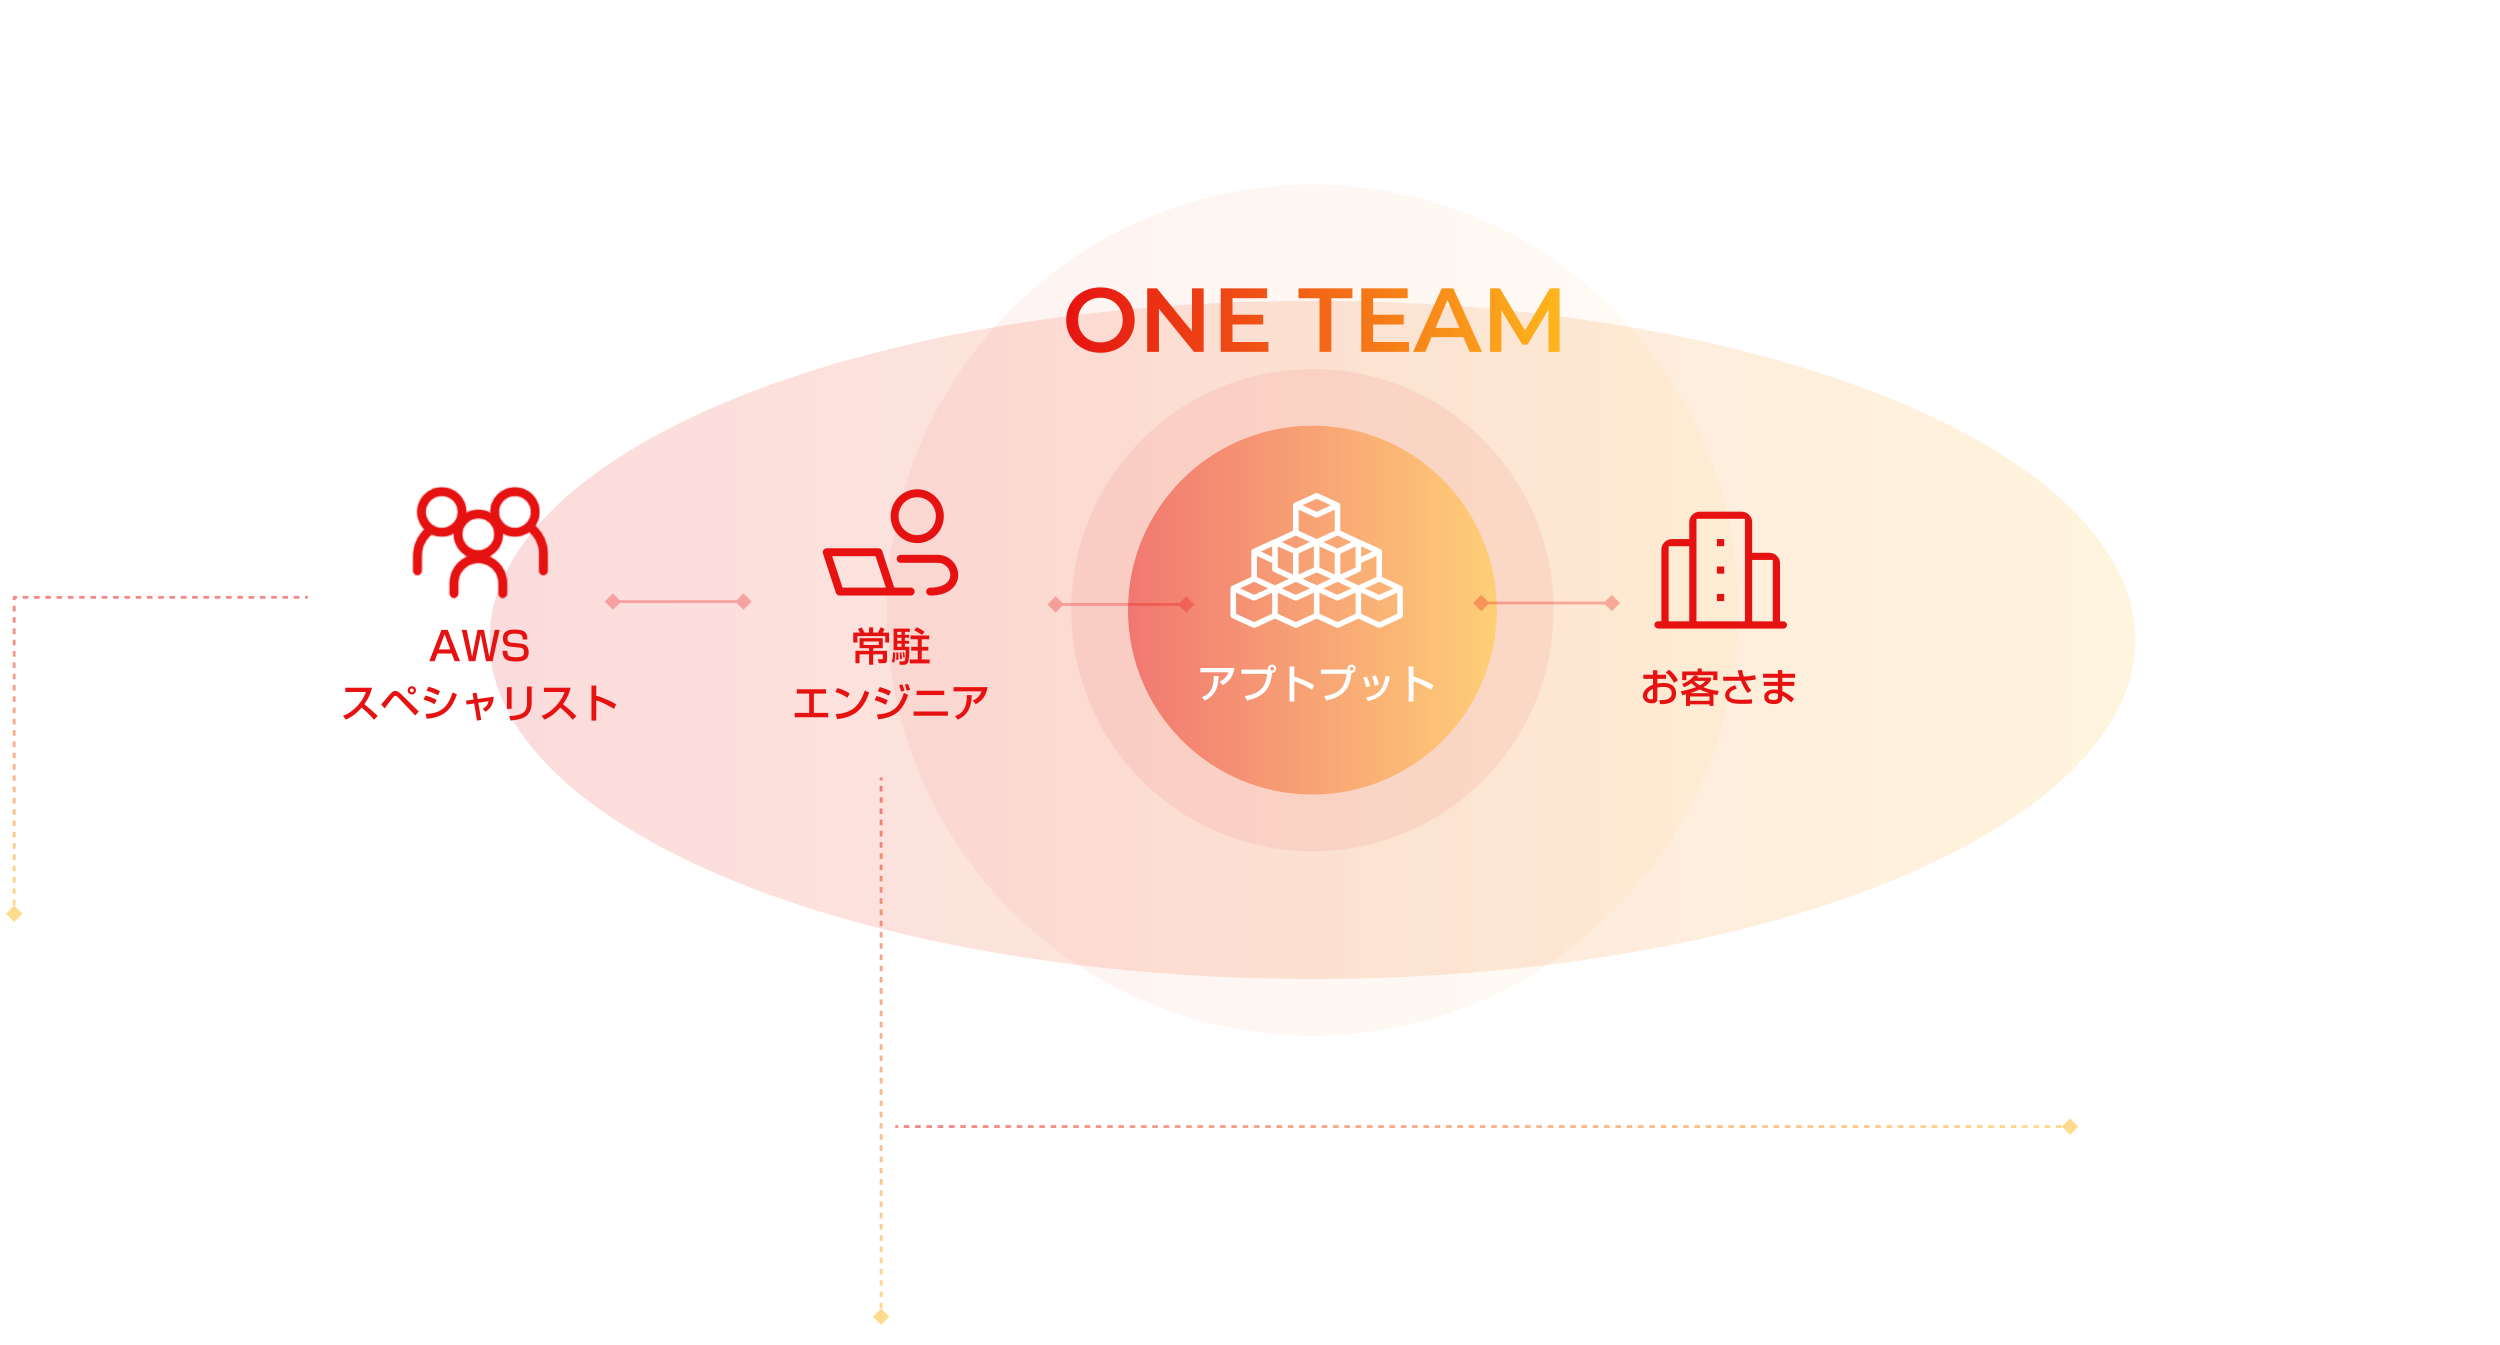 <svg width="881" height="474" viewBox="0 0 881 474" fill="none" xmlns="http://www.w3.org/2000/svg">
<g clip-path="url(#clip0_4014_16390)">
<g opacity="0.15" filter="url(#filter0_f_4014_16390)">
<ellipse cx="462.5" cy="225.5" rx="290" ry="119.5" fill="url(#paint0_linear_4014_16390)"/>
</g>
<circle opacity="0.05" cx="462.5" cy="215" r="150" fill="url(#paint1_linear_4014_16390)"/>
<g opacity="0.5">
<circle cx="462.5" cy="215" r="65" fill="url(#paint2_linear_4014_16390)"/>
<circle cx="462.5" cy="215" r="75" stroke="#E61211" stroke-opacity="0.14" stroke-width="20"/>
</g>
<path d="M387.832 124.32C386.083 124.32 384.472 124.032 383 123.456C381.528 122.88 380.248 122.08 379.16 121.056C378.072 120.011 377.229 118.795 376.632 117.408C376.035 116 375.736 114.464 375.736 112.8C375.736 111.136 376.035 109.611 376.632 108.224C377.229 106.816 378.072 105.6 379.16 104.576C380.248 103.531 381.528 102.72 383 102.144C384.472 101.568 386.072 101.28 387.8 101.28C389.549 101.28 391.149 101.568 392.6 102.144C394.072 102.72 395.352 103.531 396.44 104.576C397.528 105.6 398.371 106.816 398.968 108.224C399.565 109.611 399.864 111.136 399.864 112.8C399.864 114.464 399.565 116 398.968 117.408C398.371 118.816 397.528 120.032 396.44 121.056C395.352 122.08 394.072 122.88 392.6 123.456C391.149 124.032 389.56 124.32 387.832 124.32ZM387.8 120.672C388.931 120.672 389.976 120.48 390.936 120.096C391.896 119.712 392.728 119.168 393.432 118.464C394.136 117.739 394.68 116.907 395.064 115.968C395.469 115.008 395.672 113.952 395.672 112.8C395.672 111.648 395.469 110.603 395.064 109.664C394.68 108.704 394.136 107.872 393.432 107.168C392.728 106.443 391.896 105.888 390.936 105.504C389.976 105.12 388.931 104.928 387.8 104.928C386.669 104.928 385.624 105.12 384.664 105.504C383.725 105.888 382.893 106.443 382.168 107.168C381.464 107.872 380.909 108.704 380.504 109.664C380.12 110.603 379.928 111.648 379.928 112.8C379.928 113.931 380.12 114.976 380.504 115.936C380.909 116.896 381.464 117.739 382.168 118.464C382.872 119.168 383.704 119.712 384.664 120.096C385.624 120.48 386.669 120.672 387.8 120.672ZM404.274 124V101.6H407.698L421.746 118.848H420.05V101.6H424.178V124H420.754L406.706 106.752H408.402V124H404.274ZM434.02 110.912H445.156V114.336H434.02V110.912ZM434.34 120.512H446.98V124H430.18V101.6H446.532V105.088H434.34V120.512ZM465.005 124V105.12H457.581V101.6H476.589V105.12H469.165V124H465.005ZM483.551 110.912H494.687V114.336H483.551V110.912ZM483.871 120.512H496.511V124H479.711V101.6H496.063V105.088H483.871V120.512ZM497.981 124L508.061 101.6H512.157L522.269 124H517.917L509.245 103.808H510.909L502.269 124H497.981ZM502.621 118.816L503.741 115.552H515.837L516.957 118.816H502.621ZM525.117 124V101.6H528.541L538.333 117.952H536.541L546.173 101.6H549.597L549.629 124H545.693L545.661 107.776H546.493L538.301 121.44H536.445L528.125 107.776H529.085V124H525.117Z" fill="url(#paint3_linear_4014_16390)"/>
<mask id="path-6-inside-1_4014_16390" fill="white">
<path fill-rule="evenodd" clip-rule="evenodd" d="M159.742 184.462C158.667 185.536 157.21 186.139 155.691 186.139C154.172 186.139 152.715 185.536 151.641 184.462C150.567 183.388 149.963 181.931 149.963 180.411C149.963 178.892 150.567 177.435 151.641 176.361C152.715 175.287 154.172 174.684 155.691 174.684C157.21 174.684 158.667 175.287 159.742 176.361C160.816 177.435 161.419 178.892 161.419 180.411C161.419 181.931 160.816 183.388 159.742 184.462ZM158.979 188.349C157.937 188.781 156.82 189.003 155.691 189.003C154.429 189.003 153.195 188.726 152.072 188.204L151.44 188.834C149.577 190.697 148.531 193.224 148.53 195.859V201.175C148.53 201.555 148.38 201.919 148.111 202.187C147.842 202.456 147.478 202.607 147.098 202.607C146.719 202.607 146.354 202.456 146.086 202.187C145.817 201.919 145.667 201.555 145.667 201.175V195.859C145.667 192.465 147.015 189.21 149.415 186.809L149.677 186.547C149.656 186.527 149.636 186.507 149.616 186.487C148.005 184.876 147.099 182.69 147.099 180.411C147.099 178.133 148.005 175.947 149.616 174.336C151.227 172.725 153.413 171.82 155.691 171.82C156.82 171.82 157.937 172.042 158.979 172.474C160.022 172.905 160.969 173.538 161.767 174.336C162.564 175.134 163.197 176.081 163.629 177.123C164.061 178.166 164.283 179.283 164.283 180.411C164.283 180.559 164.279 180.706 164.272 180.852C165.569 180.101 167.052 179.696 168.577 179.696C170.103 179.696 171.586 180.101 172.884 180.853C172.876 180.706 172.872 180.559 172.872 180.411C172.872 179.283 173.095 178.166 173.526 177.123C173.958 176.081 174.591 175.134 175.389 174.336C176.187 173.538 177.134 172.905 178.176 172.474C179.219 172.042 180.336 171.82 181.464 171.82C183.743 171.82 185.928 172.725 187.54 174.336C189.151 175.947 190.056 178.133 190.056 180.411C190.056 182.171 189.516 183.876 188.528 185.303L189.173 185.95C191.573 188.35 192.921 191.606 192.922 195V201.175C192.922 201.555 192.771 201.919 192.502 202.187C192.234 202.456 191.87 202.607 191.49 202.607C191.11 202.607 190.746 202.456 190.477 202.187C190.209 201.919 190.058 201.555 190.058 201.175V195C190.058 193.695 189.801 192.403 189.302 191.198C188.802 189.993 188.071 188.897 187.148 187.975L186.526 187.354C185.065 188.419 183.295 189.003 181.464 189.003C180.336 189.003 179.219 188.781 178.176 188.349C177.825 188.204 177.485 188.036 177.158 187.846C177.165 187.993 177.169 188.14 177.169 188.288C177.169 190.566 176.264 192.752 174.653 194.363C173.92 195.095 173.069 195.682 172.145 196.104C173.453 196.602 174.655 197.374 175.664 198.383C177.544 200.263 178.6 202.813 178.6 205.471V209.194C178.6 209.574 178.449 209.938 178.181 210.207C177.912 210.475 177.548 210.626 177.168 210.626C176.788 210.626 176.424 210.475 176.156 210.207C175.887 209.938 175.736 209.574 175.736 209.194V205.471C175.736 204.531 175.551 203.6 175.191 202.731C174.831 201.862 174.304 201.073 173.639 200.408C172.974 199.743 172.185 199.216 171.316 198.856C170.448 198.496 169.517 198.311 168.576 198.311C166.677 198.311 164.856 199.066 163.514 200.408C162.171 201.751 161.416 203.572 161.416 205.471V209.194C161.416 209.574 161.266 209.938 160.997 210.207C160.728 210.475 160.364 210.626 159.984 210.626C159.605 210.626 159.24 210.475 158.972 210.207C158.703 209.938 158.552 209.574 158.552 209.194V205.471C158.552 202.813 159.609 200.263 161.488 198.383C162.498 197.374 163.7 196.602 165.009 196.104C164.085 195.682 163.234 195.095 162.502 194.363C160.891 192.752 159.985 190.566 159.985 188.288C159.985 188.14 159.989 187.993 159.997 187.847C159.67 188.036 159.33 188.204 158.979 188.349ZM181.464 186.139C179.945 186.139 178.488 185.536 177.414 184.462C176.34 183.388 175.736 181.931 175.736 180.411C175.736 178.892 176.34 177.435 177.414 176.361C178.488 175.287 179.945 174.684 181.464 174.684C182.983 174.684 184.44 175.287 185.514 176.361C186.589 177.435 187.192 178.892 187.192 180.411C187.192 181.931 186.589 183.388 185.514 184.462C184.44 185.536 182.983 186.139 181.464 186.139ZM172.627 192.338C171.553 193.412 170.096 194.016 168.577 194.016C167.058 194.016 165.601 193.412 164.527 192.338C163.453 191.264 162.849 189.807 162.849 188.288C162.849 186.769 163.453 185.312 164.527 184.237C165.601 183.163 167.058 182.56 168.577 182.56C170.096 182.56 171.553 183.163 172.627 184.237C173.702 185.312 174.305 186.769 174.305 188.288C174.305 189.807 173.702 191.264 172.627 192.338Z"/>
</mask>
<path fill-rule="evenodd" clip-rule="evenodd" d="M159.742 184.462C158.667 185.536 157.21 186.139 155.691 186.139C154.172 186.139 152.715 185.536 151.641 184.462C150.567 183.388 149.963 181.931 149.963 180.411C149.963 178.892 150.567 177.435 151.641 176.361C152.715 175.287 154.172 174.684 155.691 174.684C157.21 174.684 158.667 175.287 159.742 176.361C160.816 177.435 161.419 178.892 161.419 180.411C161.419 181.931 160.816 183.388 159.742 184.462ZM158.979 188.349C157.937 188.781 156.82 189.003 155.691 189.003C154.429 189.003 153.195 188.726 152.072 188.204L151.44 188.834C149.577 190.697 148.531 193.224 148.53 195.859V201.175C148.53 201.555 148.38 201.919 148.111 202.187C147.842 202.456 147.478 202.607 147.098 202.607C146.719 202.607 146.354 202.456 146.086 202.187C145.817 201.919 145.667 201.555 145.667 201.175V195.859C145.667 192.465 147.015 189.21 149.415 186.809L149.677 186.547C149.656 186.527 149.636 186.507 149.616 186.487C148.005 184.876 147.099 182.69 147.099 180.411C147.099 178.133 148.005 175.947 149.616 174.336C151.227 172.725 153.413 171.82 155.691 171.82C156.82 171.82 157.937 172.042 158.979 172.474C160.022 172.905 160.969 173.538 161.767 174.336C162.564 175.134 163.197 176.081 163.629 177.123C164.061 178.166 164.283 179.283 164.283 180.411C164.283 180.559 164.279 180.706 164.272 180.852C165.569 180.101 167.052 179.696 168.577 179.696C170.103 179.696 171.586 180.101 172.884 180.853C172.876 180.706 172.872 180.559 172.872 180.411C172.872 179.283 173.095 178.166 173.526 177.123C173.958 176.081 174.591 175.134 175.389 174.336C176.187 173.538 177.134 172.905 178.176 172.474C179.219 172.042 180.336 171.82 181.464 171.82C183.743 171.82 185.928 172.725 187.54 174.336C189.151 175.947 190.056 178.133 190.056 180.411C190.056 182.171 189.516 183.876 188.528 185.303L189.173 185.95C191.573 188.35 192.921 191.606 192.922 195V201.175C192.922 201.555 192.771 201.919 192.502 202.187C192.234 202.456 191.87 202.607 191.49 202.607C191.11 202.607 190.746 202.456 190.477 202.187C190.209 201.919 190.058 201.555 190.058 201.175V195C190.058 193.695 189.801 192.403 189.302 191.198C188.802 189.993 188.071 188.897 187.148 187.975L186.526 187.354C185.065 188.419 183.295 189.003 181.464 189.003C180.336 189.003 179.219 188.781 178.176 188.349C177.825 188.204 177.485 188.036 177.158 187.846C177.165 187.993 177.169 188.14 177.169 188.288C177.169 190.566 176.264 192.752 174.653 194.363C173.92 195.095 173.069 195.682 172.145 196.104C173.453 196.602 174.655 197.374 175.664 198.383C177.544 200.263 178.6 202.813 178.6 205.471V209.194C178.6 209.574 178.449 209.938 178.181 210.207C177.912 210.475 177.548 210.626 177.168 210.626C176.788 210.626 176.424 210.475 176.156 210.207C175.887 209.938 175.736 209.574 175.736 209.194V205.471C175.736 204.531 175.551 203.6 175.191 202.731C174.831 201.862 174.304 201.073 173.639 200.408C172.974 199.743 172.185 199.216 171.316 198.856C170.448 198.496 169.517 198.311 168.576 198.311C166.677 198.311 164.856 199.066 163.514 200.408C162.171 201.751 161.416 203.572 161.416 205.471V209.194C161.416 209.574 161.266 209.938 160.997 210.207C160.728 210.475 160.364 210.626 159.984 210.626C159.605 210.626 159.24 210.475 158.972 210.207C158.703 209.938 158.552 209.574 158.552 209.194V205.471C158.552 202.813 159.609 200.263 161.488 198.383C162.498 197.374 163.7 196.602 165.009 196.104C164.085 195.682 163.234 195.095 162.502 194.363C160.891 192.752 159.985 190.566 159.985 188.288C159.985 188.14 159.989 187.993 159.997 187.847C159.67 188.036 159.33 188.204 158.979 188.349ZM181.464 186.139C179.945 186.139 178.488 185.536 177.414 184.462C176.34 183.388 175.736 181.931 175.736 180.411C175.736 178.892 176.34 177.435 177.414 176.361C178.488 175.287 179.945 174.684 181.464 174.684C182.983 174.684 184.44 175.287 185.514 176.361C186.589 177.435 187.192 178.892 187.192 180.411C187.192 181.931 186.589 183.388 185.514 184.462C184.44 185.536 182.983 186.139 181.464 186.139ZM172.627 192.338C171.553 193.412 170.096 194.016 168.577 194.016C167.058 194.016 165.601 193.412 164.527 192.338C163.453 191.264 162.849 189.807 162.849 188.288C162.849 186.769 163.453 185.312 164.527 184.237C165.601 183.163 167.058 182.56 168.577 182.56C170.096 182.56 171.553 183.163 172.627 184.237C173.702 185.312 174.305 186.769 174.305 188.288C174.305 189.807 173.702 191.264 172.627 192.338Z" fill="#E61211"/>
<path d="M151.641 184.462L151.995 184.108L151.995 184.108L151.641 184.462ZM151.641 176.361L151.995 176.715L151.995 176.715L151.641 176.361ZM159.742 176.361L159.388 176.715L159.388 176.715L159.742 176.361ZM158.979 188.349L159.171 188.811L159.171 188.811L158.979 188.349ZM152.072 188.204L152.283 187.75L151.966 187.603L151.719 187.85L152.072 188.204ZM151.44 188.834L151.087 188.48L151.087 188.48L151.44 188.834ZM148.53 195.859L148.03 195.859V195.859H148.53ZM148.111 202.187L147.757 201.834L147.757 201.834L148.111 202.187ZM146.086 202.187L145.732 202.541L145.732 202.541L146.086 202.187ZM145.667 195.859L145.167 195.859V195.859H145.667ZM149.415 186.809L149.769 187.163L149.77 187.162L149.415 186.809ZM149.677 186.547L150.031 186.9L150.387 186.543L150.027 186.19L149.677 186.547ZM149.616 186.487L149.969 186.133L149.969 186.133L149.616 186.487ZM149.616 174.336L149.262 173.983L149.262 173.983L149.616 174.336ZM158.979 172.474L159.171 172.012L159.171 172.012L158.979 172.474ZM161.767 174.336L161.413 174.69L161.413 174.69L161.767 174.336ZM163.629 177.123L164.091 176.932L164.091 176.932L163.629 177.123ZM164.272 180.852L163.772 180.827L163.725 181.747L164.522 181.285L164.272 180.852ZM172.884 180.853L172.633 181.286L173.43 181.747L173.383 180.827L172.884 180.853ZM173.526 177.123L173.988 177.315L173.988 177.315L173.526 177.123ZM175.389 174.336L175.035 173.983L175.035 173.983L175.389 174.336ZM178.176 172.474L178.368 172.936L178.368 172.936L178.176 172.474ZM190.056 180.411L190.556 180.411L190.556 180.411L190.056 180.411ZM188.528 185.303L188.117 185.018L187.879 185.361L188.174 185.656L188.528 185.303ZM189.173 185.95L188.819 186.303L188.819 186.304L189.173 185.95ZM192.922 195L193.422 195L193.422 195L192.922 195ZM192.502 202.187L192.856 202.541L192.856 202.541L192.502 202.187ZM190.477 202.187L190.124 202.541L190.124 202.541L190.477 202.187ZM190.058 195L189.558 195V195H190.058ZM189.302 191.198L188.84 191.389L188.84 191.389L189.302 191.198ZM187.148 187.975L187.502 187.621L187.501 187.621L187.148 187.975ZM186.526 187.354L186.879 187L186.576 186.699L186.231 186.95L186.526 187.354ZM178.176 188.349L177.985 188.811L177.985 188.811L178.176 188.349ZM177.158 187.846L177.408 187.414L176.611 186.952L176.658 187.872L177.158 187.846ZM174.653 194.363L174.299 194.01L174.299 194.01L174.653 194.363ZM172.145 196.104L171.937 195.649L170.849 196.145L171.967 196.571L172.145 196.104ZM178.6 205.471L179.1 205.471L179.1 205.471L178.6 205.471ZM178.181 210.207L177.827 209.853L177.827 209.853L178.181 210.207ZM176.156 210.207L176.509 209.853L176.509 209.853L176.156 210.207ZM175.191 202.731L174.729 202.922L174.729 202.922L175.191 202.731ZM173.639 200.408L173.286 200.762L173.286 200.762L173.639 200.408ZM171.316 198.856L171.125 199.318L171.125 199.318L171.316 198.856ZM163.514 200.408L163.867 200.762L163.867 200.762L163.514 200.408ZM160.997 210.207L160.643 209.853L160.643 209.853L160.997 210.207ZM158.972 210.207L159.325 209.853L159.325 209.853L158.972 210.207ZM161.488 198.383L161.135 198.03L161.135 198.03L161.488 198.383ZM165.009 196.104L165.187 196.571L166.304 196.145L165.217 195.649L165.009 196.104ZM162.502 194.363L162.855 194.01L162.855 194.01L162.502 194.363ZM159.997 187.847L160.496 187.872L160.543 186.953L159.746 187.414L159.997 187.847ZM177.414 184.462L177.06 184.815L177.06 184.815L177.414 184.462ZM185.514 176.361L185.868 176.008L185.868 176.008L185.514 176.361ZM185.514 184.462L185.868 184.815L185.868 184.815L185.514 184.462ZM172.627 192.338L172.274 191.984L172.274 191.984L172.627 192.338ZM164.527 192.338L164.881 191.984L164.881 191.984L164.527 192.338ZM164.527 184.237L164.881 184.591L164.881 184.591L164.527 184.237ZM172.627 184.237L172.274 184.591L172.274 184.591L172.627 184.237ZM155.691 186.639C157.343 186.639 158.927 185.983 160.095 184.815L159.388 184.108C158.408 185.089 157.078 185.639 155.691 185.639V186.639ZM151.287 184.815C152.455 185.983 154.04 186.639 155.691 186.639V185.639C154.305 185.639 152.975 185.089 151.995 184.108L151.287 184.815ZM149.463 180.411C149.463 182.063 150.119 183.647 151.287 184.815L151.995 184.108C151.014 183.128 150.463 181.798 150.463 180.411H149.463ZM151.287 176.008C150.119 177.176 149.463 178.76 149.463 180.411H150.463C150.463 179.025 151.014 177.695 151.995 176.715L151.287 176.008ZM155.691 174.184C154.04 174.184 152.455 174.84 151.287 176.008L151.995 176.715C152.975 175.734 154.305 175.184 155.691 175.184V174.184ZM160.095 176.008C158.927 174.84 157.343 174.184 155.691 174.184V175.184C157.078 175.184 158.408 175.734 159.388 176.715L160.095 176.008ZM161.919 180.411C161.919 178.76 161.263 177.176 160.095 176.008L159.388 176.715C160.368 177.695 160.919 179.025 160.919 180.411H161.919ZM160.095 184.815C161.263 183.647 161.919 182.063 161.919 180.411H160.919C160.919 181.798 160.368 183.128 159.388 184.108L160.095 184.815ZM155.691 189.503C156.885 189.503 158.067 189.268 159.171 188.811L158.788 187.887C157.806 188.294 156.754 188.503 155.691 188.503V189.503ZM151.862 188.657C153.05 189.209 154.356 189.503 155.691 189.503V188.503C154.502 188.503 153.341 188.242 152.283 187.75L151.862 188.657ZM151.793 189.188L152.425 188.558L151.719 187.85L151.087 188.48L151.793 189.188ZM149.03 195.859C149.031 193.357 150.025 190.957 151.794 189.188L151.087 188.48C149.13 190.438 148.031 193.092 148.03 195.859L149.03 195.859ZM149.03 201.175V195.859H148.03V201.175H149.03ZM148.465 202.541C148.827 202.179 149.03 201.687 149.03 201.175H148.03C148.03 201.422 147.932 201.659 147.757 201.834L148.465 202.541ZM147.098 203.107C147.611 203.107 148.102 202.903 148.465 202.541L147.757 201.834C147.583 202.009 147.346 202.107 147.098 202.107V203.107ZM145.732 202.541C146.095 202.903 146.586 203.107 147.098 203.107V202.107C146.851 202.107 146.614 202.009 146.439 201.834L145.732 202.541ZM145.167 201.175C145.167 201.687 145.37 202.179 145.732 202.541L146.439 201.834C146.265 201.659 146.167 201.422 146.167 201.175H145.167ZM145.167 195.859V201.175H146.167V195.859H145.167ZM149.062 186.456C146.568 188.95 145.167 192.332 145.167 195.859L146.167 195.859C146.167 192.598 147.463 189.469 149.769 187.163L149.062 186.456ZM149.323 186.194L149.061 186.456L149.77 187.162L150.031 186.9L149.323 186.194ZM149.262 186.84C149.284 186.862 149.305 186.883 149.327 186.904L150.027 186.19C150.008 186.171 149.988 186.152 149.969 186.133L149.262 186.84ZM146.599 180.411C146.599 182.823 147.557 185.135 149.262 186.84L149.969 186.133C148.452 184.616 147.599 182.558 147.599 180.411H146.599ZM149.262 173.983C147.557 175.688 146.599 178 146.599 180.411H147.599C147.599 178.265 148.452 176.207 149.969 174.69L149.262 173.983ZM155.691 171.32C153.28 171.32 150.967 172.277 149.262 173.983L149.969 174.69C151.487 173.172 153.545 172.32 155.691 172.32V171.32ZM159.171 172.012C158.067 171.555 156.885 171.32 155.691 171.32V172.32C156.754 172.32 157.806 172.529 158.788 172.936L159.171 172.012ZM162.12 173.983C161.276 173.138 160.274 172.469 159.171 172.012L158.788 172.936C159.77 173.342 160.662 173.938 161.413 174.69L162.12 173.983ZM164.091 176.932C163.634 175.829 162.964 174.827 162.12 173.983L161.413 174.69C162.164 175.441 162.761 176.333 163.167 177.315L164.091 176.932ZM164.783 180.411C164.783 179.218 164.548 178.035 164.091 176.932L163.167 177.315C163.574 178.297 163.783 179.349 163.783 180.411H164.783ZM164.771 180.878C164.779 180.723 164.783 180.567 164.783 180.411H163.783C163.783 180.55 163.78 180.689 163.772 180.827L164.771 180.878ZM168.577 179.196C166.963 179.196 165.394 179.625 164.021 180.42L164.522 181.285C165.744 180.578 167.141 180.196 168.577 180.196V179.196ZM173.134 180.42C171.761 179.625 170.191 179.196 168.577 179.196V180.196C170.014 180.196 171.411 180.578 172.633 181.286L173.134 180.42ZM173.383 180.827C173.376 180.689 173.372 180.55 173.372 180.411H172.372C172.372 180.567 172.376 180.723 172.384 180.879L173.383 180.827ZM173.372 180.411C173.372 179.349 173.582 178.297 173.988 177.315L173.064 176.932C172.607 178.035 172.372 179.217 172.372 180.411H173.372ZM173.988 177.315C174.395 176.333 174.991 175.441 175.742 174.69L175.035 173.983C174.191 174.827 173.521 175.829 173.064 176.932L173.988 177.315ZM175.742 174.69C176.494 173.938 177.386 173.342 178.368 172.936L177.985 172.012C176.882 172.469 175.88 173.138 175.035 173.983L175.742 174.69ZM178.368 172.936C179.349 172.529 180.402 172.32 181.464 172.32V171.32C180.27 171.32 179.088 171.555 177.985 172.012L178.368 172.936ZM181.464 172.32C183.61 172.32 185.668 173.172 187.186 174.69L187.893 173.983C186.188 172.277 183.876 171.32 181.464 171.32V172.32ZM187.186 174.69C188.704 176.207 189.556 178.265 189.556 180.411L190.556 180.411C190.556 178 189.598 175.688 187.893 173.983L187.186 174.69ZM189.556 180.411C189.556 182.069 189.048 183.674 188.117 185.018L188.939 185.588C189.985 184.077 190.556 182.274 190.556 180.411H189.556ZM188.174 185.656L188.819 186.303L189.527 185.597L188.882 184.95L188.174 185.656ZM188.819 186.304C191.126 188.61 192.421 191.738 192.422 195L193.422 195C193.421 191.473 192.02 188.091 189.527 185.596L188.819 186.304ZM192.422 195V201.175H193.422V195H192.422ZM192.422 201.175C192.422 201.422 192.324 201.659 192.149 201.834L192.856 202.541C193.218 202.179 193.422 201.687 193.422 201.175H192.422ZM192.149 201.834C191.974 202.009 191.737 202.107 191.49 202.107V203.107C192.002 203.107 192.494 202.903 192.856 202.541L192.149 201.834ZM191.49 202.107C191.243 202.107 191.006 202.009 190.831 201.834L190.124 202.541C190.486 202.903 190.977 203.107 191.49 203.107V202.107ZM190.831 201.834C190.656 201.659 190.558 201.422 190.558 201.175H189.558C189.558 201.687 189.761 202.179 190.124 202.541L190.831 201.834ZM190.558 201.175V195H189.558V201.175H190.558ZM190.558 195C190.558 193.63 190.288 192.273 189.764 191.007L188.84 191.389C189.314 192.534 189.558 193.761 189.558 195L190.558 195ZM189.764 191.007C189.239 189.741 188.471 188.59 187.502 187.621L186.795 188.328C187.671 189.205 188.366 190.245 188.84 191.389L189.764 191.007ZM187.501 187.621L186.879 187L186.173 187.708L186.795 188.329L187.501 187.621ZM186.231 186.95C184.855 187.953 183.188 188.503 181.464 188.503V189.503C183.401 189.503 185.274 188.885 186.82 187.758L186.231 186.95ZM181.464 188.503C180.402 188.503 179.349 188.294 178.368 187.887L177.985 188.811C179.088 189.268 180.27 189.503 181.464 189.503V188.503ZM178.368 187.887C178.037 187.75 177.717 187.592 177.408 187.414L176.907 188.279C177.254 188.479 177.613 188.657 177.985 188.811L178.368 187.887ZM177.669 188.288C177.669 188.132 177.665 187.976 177.657 187.821L176.658 187.872C176.666 188.01 176.669 188.149 176.669 188.288H177.669ZM175.006 194.717C176.711 193.012 177.669 190.699 177.669 188.288H176.669C176.669 190.434 175.817 192.492 174.299 194.01L175.006 194.717ZM172.352 196.559C173.331 196.112 174.231 195.492 175.006 194.717L174.299 194.01C173.609 194.699 172.808 195.252 171.937 195.649L172.352 196.559ZM176.018 198.03C174.958 196.97 173.696 196.16 172.323 195.637L171.967 196.571C173.21 197.045 174.352 197.778 175.311 198.737L176.018 198.03ZM179.1 205.471C179.1 202.68 177.991 200.003 176.018 198.03L175.311 198.737C177.097 200.523 178.1 202.945 178.1 205.471L179.1 205.471ZM179.1 209.194V205.471H178.1V209.194H179.1ZM178.534 210.56C178.897 210.198 179.1 209.707 179.1 209.194H178.1C178.1 209.441 178.002 209.678 177.827 209.853L178.534 210.56ZM177.168 211.126C177.681 211.126 178.172 210.923 178.534 210.56L177.827 209.853C177.652 210.028 177.415 210.126 177.168 210.126V211.126ZM175.802 210.56C176.164 210.923 176.656 211.126 177.168 211.126V210.126C176.921 210.126 176.684 210.028 176.509 209.853L175.802 210.56ZM175.236 209.194C175.236 209.707 175.44 210.198 175.802 210.56L176.509 209.853C176.334 209.678 176.236 209.441 176.236 209.194H175.236ZM175.236 205.471V209.194H176.236V205.471H175.236ZM174.729 202.922C175.064 203.73 175.236 204.597 175.236 205.471H176.236C176.236 204.465 176.038 203.469 175.653 202.54L174.729 202.922ZM173.286 200.762C173.904 201.38 174.395 202.114 174.729 202.922L175.653 202.54C175.268 201.61 174.704 200.766 173.993 200.055L173.286 200.762ZM171.125 199.318C171.933 199.653 172.667 200.143 173.286 200.762L173.993 200.055C173.281 199.343 172.437 198.779 171.508 198.394L171.125 199.318ZM168.576 198.811C169.451 198.811 170.317 198.983 171.125 199.318L171.508 198.394C170.578 198.009 169.582 197.811 168.576 197.811V198.811ZM163.867 200.762C165.116 199.513 166.81 198.811 168.576 198.811V197.811C166.545 197.811 164.596 198.618 163.16 200.055L163.867 200.762ZM161.916 205.471C161.916 203.705 162.618 202.011 163.867 200.762L163.16 200.055C161.723 201.491 160.916 203.44 160.916 205.471H161.916ZM161.916 209.194V205.471H160.916V209.194H161.916ZM161.351 210.56C161.713 210.198 161.916 209.707 161.916 209.194H160.916C160.916 209.441 160.818 209.678 160.643 209.853L161.351 210.56ZM159.984 211.126C160.497 211.126 160.988 210.923 161.351 210.56L160.643 209.853C160.469 210.028 160.232 210.126 159.984 210.126V211.126ZM158.618 210.56C158.981 210.923 159.472 211.126 159.984 211.126V210.126C159.737 210.126 159.5 210.028 159.325 209.853L158.618 210.56ZM158.052 209.194C158.052 209.707 158.256 210.198 158.618 210.56L159.325 209.853C159.151 209.678 159.052 209.441 159.052 209.194H158.052ZM158.052 205.471V209.194H159.052V205.471H158.052ZM161.135 198.03C159.161 200.003 158.052 202.68 158.052 205.471H159.052C159.052 202.945 160.056 200.523 161.842 198.737L161.135 198.03ZM164.831 195.636C163.457 196.16 162.195 196.97 161.135 198.03L161.842 198.737C162.801 197.778 163.943 197.044 165.187 196.571L164.831 195.636ZM162.148 194.717C162.923 195.491 163.823 196.112 164.801 196.558L165.217 195.649C164.346 195.251 163.545 194.699 162.855 194.01L162.148 194.717ZM159.485 188.288C159.485 190.699 160.443 193.012 162.148 194.717L162.855 194.01C161.338 192.492 160.485 190.434 160.485 188.288H159.485ZM159.497 187.821C159.489 187.976 159.485 188.132 159.485 188.288H160.485C160.485 188.149 160.489 188.01 160.496 187.872L159.497 187.821ZM159.171 188.811C159.542 188.658 159.901 188.48 160.247 188.279L159.746 187.414C159.438 187.592 159.118 187.751 158.788 187.887L159.171 188.811ZM177.06 184.815C178.228 185.983 179.812 186.639 181.464 186.639V185.639C180.078 185.639 178.748 185.089 177.767 184.108L177.06 184.815ZM175.236 180.411C175.236 182.063 175.892 183.647 177.06 184.815L177.767 184.108C176.787 183.128 176.236 181.798 176.236 180.411H175.236ZM177.06 176.008C175.892 177.176 175.236 178.76 175.236 180.411H176.236C176.236 179.025 176.787 177.695 177.767 176.715L177.06 176.008ZM181.464 174.184C179.812 174.184 178.228 174.84 177.06 176.008L177.767 176.715C178.748 175.734 180.078 175.184 181.464 175.184V174.184ZM185.868 176.008C184.7 174.84 183.116 174.184 181.464 174.184V175.184C182.851 175.184 184.18 175.734 185.161 176.715L185.868 176.008ZM187.692 180.411C187.692 178.76 187.036 177.176 185.868 176.008L185.161 176.715C186.141 177.695 186.692 179.025 186.692 180.411H187.692ZM185.868 184.815C187.036 183.647 187.692 182.063 187.692 180.411H186.692C186.692 181.798 186.141 183.128 185.161 184.108L185.868 184.815ZM181.464 186.639C183.116 186.639 184.7 185.983 185.868 184.815L185.161 184.108C184.18 185.089 182.851 185.639 181.464 185.639V186.639ZM168.577 194.516C170.229 194.516 171.813 193.859 172.981 192.691L172.274 191.984C171.293 192.965 169.964 193.516 168.577 193.516V194.516ZM164.173 192.691C165.341 193.859 166.925 194.516 168.577 194.516V193.516C167.191 193.516 165.861 192.965 164.881 191.984L164.173 192.691ZM162.349 188.288C162.349 189.939 163.005 191.524 164.173 192.691L164.881 191.984C163.9 191.004 163.349 189.674 163.349 188.288H162.349ZM164.173 183.884C163.005 185.052 162.349 186.636 162.349 188.288H163.349C163.349 186.901 163.9 185.571 164.881 184.591L164.173 183.884ZM168.577 182.06C166.925 182.06 165.341 182.716 164.173 183.884L164.881 184.591C165.861 183.611 167.191 183.06 168.577 183.06V182.06ZM172.981 183.884C171.813 182.716 170.229 182.06 168.577 182.06V183.06C169.964 183.06 171.294 183.611 172.274 184.591L172.981 183.884ZM174.805 188.288C174.805 186.636 174.149 185.052 172.981 183.884L172.274 184.591C173.254 185.571 173.805 186.901 173.805 188.288H174.805ZM172.981 192.691C174.149 191.524 174.805 189.939 174.805 188.288H173.805C173.805 189.674 173.254 191.004 172.274 191.984L172.981 192.691Z" fill="#E61211" mask="url(#path-6-inside-1_4014_16390)"/>
<path d="M157.784 221.968L162.096 233H160.206L159.198 230.312H154.172L153.164 233H151.274L155.572 221.968H157.784ZM156.678 223.508L154.676 228.856H158.694L156.678 223.508ZM162.718 221.968H164.468L166.372 231.446L168.262 221.968H170.544L172.434 231.446L174.338 221.968H176.074L173.582 233H171.286L169.41 223.578L167.506 233H165.224L162.718 221.968ZM185.846 225.356H184.194C184.194 223.928 183.83 223.298 181.478 223.298C179.952 223.298 178.832 223.466 178.832 225.09C178.832 226.084 179.392 226.392 180.26 226.476L183.368 226.798C184.516 226.924 186.308 227.246 186.308 229.836C186.308 232.972 183.648 233.112 181.772 233.112C178.188 233.112 177.166 232.104 177.11 229.332H178.776C178.776 230.914 179.084 231.614 181.8 231.614C183.886 231.614 184.656 231.236 184.656 229.836C184.656 228.548 183.928 228.31 183.144 228.226L179.658 227.862C177.516 227.638 177.236 225.958 177.236 224.978C177.236 221.856 180.134 221.856 181.38 221.856C185.538 221.856 185.804 223.424 185.846 225.356ZM121.848 253.588L120.882 252.272C123.878 251.18 127.406 248.128 128.96 243.872H121.68V242.346H131.088C130.892 243.186 130.402 245.398 128.4 248.156C130.038 249.472 131.634 250.844 133.132 252.314L131.816 253.644C130.234 251.782 128.092 249.892 127.448 249.36C125.824 251.236 124.06 252.692 121.848 253.588ZM145.13 241.828C145.928 241.828 146.586 242.472 146.586 243.284C146.586 244.096 145.928 244.74 145.13 244.74C144.318 244.74 143.674 244.096 143.674 243.284C143.674 242.472 144.332 241.828 145.13 241.828ZM145.13 242.612C144.766 242.612 144.458 242.92 144.458 243.284C144.458 243.662 144.752 243.956 145.13 243.956C145.494 243.956 145.802 243.662 145.802 243.284C145.802 242.92 145.494 242.612 145.13 242.612ZM135.554 249.64L134.322 248.254C137.36 244.712 137.696 244.32 137.934 244.11C138.284 243.788 138.718 243.466 139.32 243.466C139.614 243.466 140.23 243.466 141.518 244.754L147.538 250.718L146.348 252.146L140.538 246.014C140.412 245.874 139.754 245.188 139.348 245.188C139.04 245.188 138.844 245.412 138.578 245.72C138.186 246.196 136.254 248.66 135.554 249.64ZM155.056 243.564L154.342 245.006C152.634 244.054 150.73 243.522 150.282 243.396L151.01 242.01C151.486 242.136 153.278 242.57 155.056 243.564ZM153.88 246.658L153.152 248.128C151.318 247.218 151.276 247.19 149.232 246.532L149.96 245.118C150.632 245.286 152.368 245.776 153.88 246.658ZM150.38 253.294L149.988 251.614C155.266 251.348 157.73 249.458 159.508 244.012L161.034 244.684C159.326 249.472 156.932 252.776 150.38 253.294ZM166.9 246.518L166.536 244.306L167.964 244.138L168.328 246.322L173.984 245.51C173.844 248.226 172.892 249.612 171.114 250.83L170.12 249.85C171.478 248.926 171.898 248.338 172.178 247.092L168.566 247.652L169.588 253.728L168.09 253.924L167.11 247.876L164.422 248.296L164.212 246.91L166.9 246.518ZM180.298 242.178V249.78H178.674V242.178H180.298ZM187.368 241.926V247.246C187.368 252.846 184.036 253.49 179.934 253.924L179.416 252.384C181.446 252.258 182.79 252.02 184.008 251.404C185.632 250.578 185.716 248.52 185.716 247.988V241.926H187.368ZM191.848 253.588L190.882 252.272C193.878 251.18 197.406 248.128 198.96 243.872H191.68V242.346H201.088C200.892 243.186 200.402 245.398 198.4 248.156C200.038 249.472 201.634 250.844 203.132 252.314L201.816 253.644C200.234 251.782 198.092 249.892 197.448 249.36C195.824 251.236 194.06 252.692 191.848 253.588ZM208.438 241.576H210.118V245.16C213.52 246.126 216.18 247.652 217.118 248.198L216.362 249.808C214.794 248.87 212.036 247.316 210.118 246.826V253.938H208.438V241.576Z" fill="#E61211"/>
<mask id="path-9-outside-2_4014_16390" maskUnits="userSpaceOnUse" x="289.333" y="171.82" width="49" height="39" fill="black">
<rect fill="white" x="289.333" y="171.82" width="49" height="39"/>
<path fill-rule="evenodd" clip-rule="evenodd" d="M323.23 174.82C321.385 174.82 319.613 175.563 318.303 176.89C316.994 178.218 316.256 180.022 316.256 181.905C316.256 183.789 316.994 185.593 318.303 186.921C319.613 188.248 321.385 188.991 323.23 188.991C325.075 188.991 326.848 188.248 328.157 186.921C329.466 185.593 330.204 183.789 330.204 181.905C330.204 180.022 329.466 178.218 328.157 176.89C326.848 175.563 325.075 174.82 323.23 174.82ZM316.879 175.486C318.561 173.78 320.846 172.82 323.23 172.82C325.615 172.82 327.899 173.78 329.581 175.486C331.262 177.191 332.204 179.5 332.204 181.905C332.204 184.311 331.262 186.62 329.581 188.325C327.899 190.031 325.615 190.991 323.23 190.991C320.846 190.991 318.561 190.031 316.879 188.325C315.198 186.62 314.256 184.311 314.256 181.905C314.256 179.5 315.198 177.191 316.879 175.486ZM290.523 194.026C290.712 193.766 291.013 193.612 291.334 193.612H309.56C309.992 193.612 310.376 193.889 310.51 194.3L314.841 207.473H320.936C321.489 207.473 321.936 207.921 321.936 208.473C321.936 209.026 321.489 209.473 320.936 209.473H314.117H295.89C295.458 209.473 295.075 209.196 294.94 208.786L290.384 194.924C290.283 194.62 290.335 194.285 290.523 194.026ZM312.736 207.473L308.837 195.612H292.715L296.614 207.473H312.736ZM317.389 195.922C316.836 195.922 316.389 196.369 316.389 196.922C316.389 197.474 316.836 197.922 317.389 197.922L317.389 196.922C317.389 197.922 317.389 197.922 317.389 197.922H317.389H317.391H317.396H317.419L317.509 197.922L317.851 197.922L319.091 197.922L323.013 197.922L330.397 197.922C333.352 197.922 335.305 200.319 335.28 202.687C335.268 203.839 334.785 204.995 333.664 205.885C332.528 206.787 330.656 207.473 327.789 207.473C327.236 207.473 326.789 207.921 326.789 208.473C326.789 209.025 327.236 209.473 327.789 209.473C330.956 209.473 333.315 208.715 334.907 207.451C336.515 206.175 337.261 204.444 337.28 202.708C337.316 199.301 334.538 195.922 330.397 195.922L323.013 195.922L319.091 195.922L317.851 195.922L317.509 195.922L317.419 195.922H317.396H317.391H317.389H317.389C317.389 195.922 317.389 195.922 317.389 196.922L317.389 195.922Z"/>
</mask>
<path fill-rule="evenodd" clip-rule="evenodd" d="M323.23 174.82C321.385 174.82 319.613 175.563 318.303 176.89C316.994 178.218 316.256 180.022 316.256 181.905C316.256 183.789 316.994 185.593 318.303 186.921C319.613 188.248 321.385 188.991 323.23 188.991C325.075 188.991 326.848 188.248 328.157 186.921C329.466 185.593 330.204 183.789 330.204 181.905C330.204 180.022 329.466 178.218 328.157 176.89C326.848 175.563 325.075 174.82 323.23 174.82ZM316.879 175.486C318.561 173.78 320.846 172.82 323.23 172.82C325.615 172.82 327.899 173.78 329.581 175.486C331.262 177.191 332.204 179.5 332.204 181.905C332.204 184.311 331.262 186.62 329.581 188.325C327.899 190.031 325.615 190.991 323.23 190.991C320.846 190.991 318.561 190.031 316.879 188.325C315.198 186.62 314.256 184.311 314.256 181.905C314.256 179.5 315.198 177.191 316.879 175.486ZM290.523 194.026C290.712 193.766 291.013 193.612 291.334 193.612H309.56C309.992 193.612 310.376 193.889 310.51 194.3L314.841 207.473H320.936C321.489 207.473 321.936 207.921 321.936 208.473C321.936 209.026 321.489 209.473 320.936 209.473H314.117H295.89C295.458 209.473 295.075 209.196 294.94 208.786L290.384 194.924C290.283 194.62 290.335 194.285 290.523 194.026ZM312.736 207.473L308.837 195.612H292.715L296.614 207.473H312.736ZM317.389 195.922C316.836 195.922 316.389 196.369 316.389 196.922C316.389 197.474 316.836 197.922 317.389 197.922L317.389 196.922C317.389 197.922 317.389 197.922 317.389 197.922H317.389H317.391H317.396H317.419L317.509 197.922L317.851 197.922L319.091 197.922L323.013 197.922L330.397 197.922C333.352 197.922 335.305 200.319 335.28 202.687C335.268 203.839 334.785 204.995 333.664 205.885C332.528 206.787 330.656 207.473 327.789 207.473C327.236 207.473 326.789 207.921 326.789 208.473C326.789 209.025 327.236 209.473 327.789 209.473C330.956 209.473 333.315 208.715 334.907 207.451C336.515 206.175 337.261 204.444 337.28 202.708C337.316 199.301 334.538 195.922 330.397 195.922L323.013 195.922L319.091 195.922L317.851 195.922L317.509 195.922L317.419 195.922H317.396H317.391H317.389H317.389C317.389 195.922 317.389 195.922 317.389 196.922L317.389 195.922Z" fill="#E61211"/>
<path d="M318.303 176.89L318.019 176.609L318.019 176.609L318.303 176.89ZM318.303 186.921L318.019 187.202L318.019 187.202L318.303 186.921ZM328.157 186.921L327.872 186.64L327.872 186.64L328.157 186.921ZM328.157 176.89L327.872 177.171L327.872 177.171L328.157 176.89ZM316.879 175.486L316.595 175.205L316.595 175.205L316.879 175.486ZM329.581 175.486L329.296 175.767L329.296 175.767L329.581 175.486ZM329.581 188.325L329.296 188.044L329.296 188.044L329.581 188.325ZM316.879 188.325L316.595 188.606L316.595 188.606L316.879 188.325ZM310.51 194.3L310.13 194.425L310.13 194.425L310.51 194.3ZM314.841 207.473L314.461 207.598C314.515 207.762 314.668 207.873 314.841 207.873V207.473ZM294.94 208.786L295.32 208.661L295.32 208.661L294.94 208.786ZM290.384 194.924L290.004 195.049L290.004 195.049L290.384 194.924ZM308.837 195.612L309.217 195.487C309.163 195.323 309.009 195.212 308.837 195.212V195.612ZM312.736 207.473V207.873C312.864 207.873 312.985 207.812 313.06 207.708C313.135 207.604 313.156 207.47 313.116 207.348L312.736 207.473ZM292.715 195.612V195.212C292.587 195.212 292.466 195.273 292.391 195.377C292.316 195.481 292.295 195.615 292.335 195.737L292.715 195.612ZM296.614 207.473L296.234 207.598C296.288 207.762 296.441 207.873 296.614 207.873V207.473ZM316.389 196.922L315.989 196.922L316.389 196.922ZM317.389 195.922L317.789 195.922C317.789 195.701 317.61 195.522 317.389 195.522L317.389 195.922ZM317.389 197.922L317.389 198.322C317.495 198.322 317.596 198.28 317.672 198.205C317.747 198.13 317.789 198.028 317.789 197.922L317.389 197.922ZM317.419 197.922L317.419 197.522H317.419V197.922ZM317.509 197.922L317.509 198.322L317.509 198.322L317.509 197.922ZM317.851 197.922L317.851 197.522L317.851 197.522L317.851 197.922ZM319.091 197.922L319.091 198.322L319.091 198.322L319.091 197.922ZM323.013 197.922L323.013 198.322L323.013 198.322L323.013 197.922ZM330.397 197.922L330.397 198.322H330.397V197.922ZM335.28 202.687L334.88 202.683L334.88 202.683L335.28 202.687ZM333.664 205.885L333.415 205.571L333.415 205.571L333.664 205.885ZM334.907 207.451L334.659 207.138L334.659 207.138L334.907 207.451ZM337.28 202.708L337.68 202.712L337.68 202.712L337.28 202.708ZM330.397 195.922L330.397 196.322H330.397V195.922ZM323.013 195.922L323.013 196.322L323.013 196.322L323.013 195.922ZM319.091 195.922L319.091 196.322L319.091 196.322L319.091 195.922ZM317.851 195.922L317.851 195.522L317.851 195.522L317.851 195.922ZM317.509 195.922L317.509 196.322L317.509 196.322L317.509 195.922ZM317.419 195.922L317.419 195.522H317.419V195.922ZM318.588 177.171C319.823 175.919 321.493 175.22 323.23 175.22V174.42C321.277 174.42 319.402 175.206 318.019 176.609L318.588 177.171ZM316.656 181.905C316.656 180.126 317.353 178.423 318.588 177.171L318.019 176.609C316.635 178.012 315.856 179.917 315.856 181.905H316.656ZM318.588 186.64C317.353 185.387 316.656 183.685 316.656 181.905H315.856C315.856 183.893 316.635 185.798 318.019 187.202L318.588 186.64ZM323.23 188.591C321.493 188.591 319.823 187.892 318.588 186.64L318.019 187.202C319.402 188.605 321.277 189.391 323.23 189.391V188.591ZM327.872 186.64C326.638 187.892 324.967 188.591 323.23 188.591V189.391C325.183 189.391 327.058 188.605 328.442 187.202L327.872 186.64ZM329.804 181.905C329.804 183.685 329.107 185.387 327.872 186.64L328.442 187.202C329.826 185.798 330.604 183.893 330.604 181.905H329.804ZM327.872 177.171C329.107 178.423 329.804 180.126 329.804 181.905H330.604C330.604 179.917 329.826 178.012 328.442 176.609L327.872 177.171ZM323.23 175.22C324.967 175.22 326.638 175.919 327.872 177.171L328.442 176.609C327.058 175.206 325.183 174.42 323.23 174.42V175.22ZM323.23 172.42C320.738 172.42 318.351 173.424 316.595 175.205L317.164 175.767C318.772 174.137 320.953 173.22 323.23 173.22V172.42ZM329.866 175.205C328.109 173.424 325.723 172.42 323.23 172.42V173.22C325.507 173.22 327.689 174.137 329.296 175.767L329.866 175.205ZM332.604 181.905C332.604 179.396 331.621 176.985 329.866 175.205L329.296 175.767C330.903 177.396 331.804 179.604 331.804 181.905H332.604ZM329.866 188.606C331.621 186.826 332.604 184.415 332.604 181.905H331.804C331.804 184.206 330.903 186.415 329.296 188.044L329.866 188.606ZM323.23 191.391C325.723 191.391 328.109 190.387 329.866 188.606L329.296 188.044C327.689 189.674 325.507 190.591 323.23 190.591V191.391ZM316.595 188.606C318.351 190.387 320.738 191.391 323.23 191.391V190.591C320.953 190.591 318.772 189.674 317.164 188.044L316.595 188.606ZM313.856 181.905C313.856 184.415 314.839 186.826 316.595 188.606L317.164 188.044C315.557 186.415 314.656 184.206 314.656 181.905H313.856ZM316.595 175.205C314.839 176.985 313.856 179.396 313.856 181.905H314.656C314.656 179.604 315.557 177.396 317.164 175.767L316.595 175.205ZM291.334 193.212C290.885 193.212 290.463 193.427 290.199 193.791L290.847 194.26C290.96 194.104 291.141 194.012 291.334 194.012V193.212ZM309.56 193.212H291.334V194.012H309.56V193.212ZM310.89 194.175C310.702 193.6 310.165 193.212 309.56 193.212V194.012C309.82 194.012 310.05 194.178 310.13 194.425L310.89 194.175ZM315.221 207.348L310.89 194.175L310.13 194.425L314.461 207.598L315.221 207.348ZM320.936 207.073H314.841V207.873H320.936V207.073ZM322.336 208.473C322.336 207.7 321.71 207.073 320.936 207.073V207.873C321.268 207.873 321.536 208.142 321.536 208.473H322.336ZM320.936 209.873C321.71 209.873 322.336 209.247 322.336 208.473H321.536C321.536 208.805 321.268 209.073 320.936 209.073V209.873ZM314.117 209.873H320.936V209.073H314.117V209.873ZM295.89 209.873H314.117V209.073H295.89V209.873ZM294.56 208.911C294.749 209.485 295.286 209.873 295.89 209.873V209.073C295.631 209.073 295.401 208.907 295.32 208.661L294.56 208.911ZM290.004 195.049L294.56 208.911L295.32 208.661L290.764 194.799L290.004 195.049ZM290.199 193.791C289.936 194.155 289.863 194.623 290.004 195.049L290.764 194.799C290.703 194.617 290.735 194.416 290.847 194.26L290.199 193.791ZM308.457 195.737L312.356 207.598L313.116 207.348L309.217 195.487L308.457 195.737ZM292.715 196.012H308.837V195.212H292.715V196.012ZM296.994 207.348L293.095 195.487L292.335 195.737L296.234 207.598L296.994 207.348ZM312.736 207.073H296.614V207.873H312.736V207.073ZM316.789 196.922C316.789 196.59 317.057 196.322 317.389 196.322L317.389 195.522C316.615 195.522 315.989 196.149 315.989 196.922L316.789 196.922ZM317.389 197.522C317.057 197.522 316.789 197.253 316.789 196.922L315.989 196.922C315.989 197.695 316.615 198.322 317.389 198.322L317.389 197.522ZM316.989 196.922L316.989 197.922L317.789 197.922L317.789 196.922L316.989 196.922ZM316.989 196.922C316.989 197.422 316.989 197.672 316.989 197.797C316.989 197.859 316.989 197.891 316.989 197.907C316.989 197.914 316.989 197.919 316.989 197.922C316.989 197.922 316.989 197.926 316.989 197.929C316.989 197.93 316.989 197.933 316.989 197.936C316.989 197.937 316.989 197.945 316.99 197.953C316.99 197.958 316.991 197.967 316.993 197.978C316.994 197.986 316.998 198.013 317.008 198.045C317.015 198.066 317.046 198.163 317.145 198.239C317.201 198.282 317.261 198.305 317.314 198.315C317.332 198.318 317.36 198.321 317.37 198.321C317.379 198.322 317.389 198.322 317.389 198.322V197.522C317.383 197.522 317.513 197.513 317.632 197.604C317.731 197.68 317.762 197.777 317.769 197.799C317.78 197.831 317.784 197.857 317.785 197.865C317.786 197.877 317.787 197.886 317.788 197.89C317.788 197.899 317.788 197.906 317.789 197.908C317.789 197.911 317.789 197.913 317.789 197.914C317.789 197.917 317.789 197.919 317.789 197.918C317.789 197.917 317.789 197.914 317.789 197.906C317.789 197.89 317.789 197.859 317.789 197.797C317.789 197.672 317.789 197.422 317.789 196.922L316.989 196.922ZM317.389 198.322H317.389V197.522H317.389V198.322ZM317.389 198.322H317.391V197.522H317.389V198.322ZM317.391 198.322H317.396V197.522H317.391V198.322ZM317.396 198.322H317.419V197.522H317.396V198.322ZM317.419 198.322L317.509 198.322L317.509 197.522L317.419 197.522L317.419 198.322ZM317.509 198.322L317.851 198.322L317.851 197.522L317.509 197.522L317.509 198.322ZM317.851 198.322L319.091 198.322L319.091 197.522L317.851 197.522L317.851 198.322ZM319.091 198.322L323.013 198.322L323.013 197.522L319.091 197.522L319.091 198.322ZM323.013 198.322L330.397 198.322L330.397 197.522L323.013 197.522L323.013 198.322ZM330.397 198.322C333.116 198.322 334.903 200.523 334.88 202.683L335.68 202.691C335.707 200.114 333.588 197.522 330.397 197.522V198.322ZM334.88 202.683C334.869 203.718 334.439 204.759 333.415 205.571L333.913 206.198C335.131 205.231 335.666 203.96 335.68 202.691L334.88 202.683ZM333.415 205.571C332.37 206.401 330.596 207.073 327.789 207.073V207.873C330.716 207.873 332.685 207.172 333.913 206.198L333.415 205.571ZM327.789 207.073C327.015 207.073 326.389 207.7 326.389 208.473H327.189C327.189 208.141 327.457 207.873 327.789 207.873V207.073ZM326.389 208.473C326.389 209.246 327.015 209.873 327.789 209.873V209.073C327.457 209.073 327.189 208.804 327.189 208.473H326.389ZM327.789 209.873C331.016 209.873 333.472 209.101 335.156 207.765L334.659 207.138C333.157 208.329 330.896 209.073 327.789 209.073V209.873ZM335.156 207.765C336.862 206.411 337.66 204.565 337.68 202.712L336.88 202.704C336.863 204.323 336.169 205.939 334.659 207.138L335.156 207.765ZM337.68 202.712C337.718 199.098 334.775 195.522 330.397 195.522V196.322C334.3 196.322 336.913 199.504 336.88 202.704L337.68 202.712ZM330.397 195.522L323.013 195.522L323.013 196.322L330.397 196.322L330.397 195.522ZM323.013 195.522L319.091 195.522L319.091 196.322L323.013 196.322L323.013 195.522ZM319.091 195.522L317.851 195.522L317.851 196.322L319.091 196.322L319.091 195.522ZM317.851 195.522L317.509 195.522L317.509 196.322L317.851 196.322L317.851 195.522ZM317.509 195.522L317.419 195.522L317.419 196.322L317.509 196.322L317.509 195.522ZM317.419 195.522H317.396V196.322H317.419V195.522ZM317.396 195.522H317.391V196.322H317.396V195.522ZM317.391 195.522H317.389V196.322H317.391V195.522ZM317.389 195.522H317.389V196.322H317.389V195.522ZM317.389 195.522C317.389 195.522 317.379 195.522 317.37 195.522C317.361 195.523 317.333 195.526 317.315 195.529C317.264 195.538 317.205 195.56 317.149 195.602C317.049 195.677 317.017 195.773 317.009 195.796C316.998 195.829 316.994 195.856 316.993 195.864C316.991 195.876 316.99 195.885 316.99 195.889C316.989 195.899 316.989 195.906 316.989 195.908C316.989 195.911 316.989 195.913 316.989 195.914C316.989 195.918 316.989 195.921 316.989 195.922C316.989 195.925 316.989 195.929 316.989 195.937C316.989 195.953 316.989 195.984 316.989 196.047C316.989 196.172 316.989 196.422 316.989 196.922L317.789 196.922C317.789 196.422 317.789 196.172 317.789 196.047C317.789 195.984 317.789 195.953 317.789 195.938C317.789 195.93 317.789 195.927 317.789 195.926C317.789 195.924 317.789 195.927 317.789 195.93C317.789 195.931 317.789 195.933 317.789 195.936C317.788 195.938 317.788 195.945 317.787 195.954C317.787 195.959 317.786 195.968 317.785 195.979C317.783 195.988 317.779 196.015 317.769 196.047C317.761 196.07 317.729 196.167 317.629 196.242C317.511 196.33 317.383 196.322 317.389 196.322V195.522ZM316.989 195.922L316.989 196.922L317.789 196.922L317.789 195.922L316.989 195.922Z" fill="#E61211" mask="url(#path-9-outside-2_4014_16390)"/>
<path d="M311.102 231.922V230.578H307.7V234.26H306.258V230.578H302.912V233.7H301.456V229.332H306.258V228.436H302.912V224.88H311.074V228.436H307.7V229.332H312.586V232.328C312.586 233 312.586 233.7 311.55 233.7H309.688L309.366 232.328H310.598C311.088 232.328 311.102 232.118 311.102 231.922ZM309.674 226.056H304.326V227.288H309.674V226.056ZM302.352 221.646L303.668 221.1C303.99 221.604 304.48 222.612 304.634 222.934H306.258V221.086H307.672V222.934H309.408C309.758 222.304 310.206 221.394 310.374 221.044L311.718 221.646C311.508 222.15 311.158 222.808 311.074 222.934H313.286V226.434H311.956V224.166H302.142V226.434H300.686V222.934H303.038C302.87 222.584 302.59 222.066 302.352 221.646ZM320.622 221.52V222.668H318.872V223.718H320.342V224.74H318.872V225.818H320.342V226.826H318.872V227.932H320.44V228.268C320.44 230.816 320.384 231.096 320.328 231.628C320.146 233.532 319.936 234.274 318.354 234.274H317.094L316.884 233.07H318.186C318.746 233.07 318.942 232.902 319.068 231.614C319.082 231.516 319.152 229.234 319.152 229.108H314.896V221.52H320.622ZM317.682 224.74H316.184V225.818H317.682V224.74ZM317.682 222.668H316.184V223.718H317.682V222.668ZM317.682 226.826H316.184V227.932H317.682V226.826ZM314.7 229.92H315.484C315.47 232.076 315.33 232.776 315.106 233.56L314.28 233.182C314.714 231.852 314.7 230.396 314.7 229.92ZM320.902 223.928H327.468V225.272H324.822V227.932H327.146V229.262H324.822V232.398H327.594V233.784H320.622V232.398H323.422V229.262H321.112V227.932H323.422V225.272H320.902V223.928ZM315.848 229.92H316.548C316.604 230.41 316.646 230.858 316.646 231.39C316.646 231.768 316.632 232.188 316.618 232.482H315.764C315.834 231.992 315.904 231.474 315.848 229.92ZM322.148 222.136L323.044 221.03C323.506 221.24 324.346 221.604 325.83 222.626L324.934 223.746C323.996 223.074 322.89 222.486 322.148 222.136ZM317.01 229.92H317.64C317.85 231.208 317.836 231.866 317.836 232.216L317.15 232.286C317.164 231.894 317.206 230.956 317.01 229.92ZM318.088 229.808H318.592C318.718 230.256 318.83 230.886 318.872 231.656L318.298 231.782C318.284 230.76 318.186 230.242 318.088 229.808ZM280.806 242.892H291.096V244.432H286.812V251.222H291.852V252.762H280.05V251.222H285.146V244.432H280.806V242.892ZM299.468 244.376L298.6 245.888C297.55 245.118 295.814 244.264 294.372 243.83L295.128 242.458C296.36 242.808 297.578 243.214 299.468 244.376ZM295.03 253.434L294.512 251.67C299.748 251.292 302.786 249.276 304.732 243.326L306.314 244.04C304.256 250.018 301.232 252.664 295.03 253.434ZM313.972 243.578L313.258 245.104C311.774 244.362 310.444 243.9 309.352 243.578L310.024 242.108C312.138 242.738 313.188 243.214 313.972 243.578ZM312.824 246.77L312.166 248.352C310.528 247.456 308.834 246.91 308.246 246.728L308.876 245.272C309.086 245.328 311.396 245.986 312.824 246.77ZM318.718 243.438L317.514 243.718C317.318 242.766 317.136 242.206 316.856 241.464L318.004 241.212C318.354 242.052 318.48 242.416 318.718 243.438ZM320.72 243.102L319.558 243.424C319.236 242.164 318.97 241.59 318.83 241.282L319.964 241.03C320.356 241.842 320.622 242.766 320.72 243.102ZM309.436 253.49L309.044 251.81C314.336 251.376 316.744 249.696 318.536 244.194L320.048 244.866C318.172 250.116 315.778 252.79 309.436 253.49ZM323.016 243.424H332.746V244.936H323.016V243.424ZM321.952 250.718H334.034V252.23H321.952V250.718ZM336.022 242.15H348.034C347.432 245.93 345.304 247.386 343.848 248.156L342.798 246.896C343.736 246.476 345.136 245.734 345.878 243.634H336.022V242.15ZM337.548 253.616L336.54 252.384C339.032 251.418 340.726 249.892 340.754 244.936L342.462 244.978C342.308 250.004 340.53 252.174 337.548 253.616Z" fill="#E61211"/>
<path opacity="0.3" d="M264.887 212L262 209.113L259.113 212L262 214.887L264.887 212ZM213.113 212L216 214.887L218.887 212L216 209.113L213.113 212ZM262 211.5L216 211.5L216 212.5L262 212.5L262 211.5Z" fill="#E61211"/>
<path opacity="0.3" d="M420.887 213L418 210.113L415.113 213L418 215.887L420.887 213ZM369.113 213L372 215.887L374.887 213L372 210.113L369.113 213ZM418 212.5L372 212.5L372 213.5L418 213.5L418 212.5Z" fill="#E61211"/>
<path d="M493.808 206.452L487.021 203.327V194.376C487.021 193.994 486.786 193.651 486.433 193.494L479.088 190.115C479.088 190.115 479.019 190.105 478.98 190.096L472.32 187.03V178.069C472.32 177.687 472.085 177.344 471.732 177.187L464.387 173.808C464.122 173.691 463.828 173.691 463.564 173.808L456.218 177.187C455.876 177.344 455.65 177.696 455.65 178.078V187.03L449.049 190.066C448.99 190.086 448.932 190.076 448.873 190.105L441.527 193.484C441.185 193.641 440.959 193.994 440.959 194.376V203.327L434.201 206.442C433.859 206.608 433.633 206.961 433.633 207.343V216.922C433.633 217.304 433.859 217.656 434.201 217.813L441.547 221.192C441.811 221.309 442.105 221.309 442.37 221.192L449.304 217.999L456.238 221.192C456.365 221.251 456.512 221.28 456.649 221.28C456.786 221.28 456.933 221.251 457.061 221.192L463.995 217.999L470.929 221.192C471.056 221.251 471.203 221.28 471.35 221.28C471.497 221.28 471.634 221.251 471.762 221.192L478.696 217.999L485.63 221.192C485.894 221.309 486.188 221.309 486.453 221.192L493.798 217.813C494.141 217.656 494.366 217.304 494.366 216.922V207.343C494.366 206.961 494.151 206.618 493.808 206.452ZM491.056 207.343L486.051 209.625L481.046 207.343L486.051 205.041L491.056 207.343ZM485.062 203.337L478.706 206.266L473.955 204.082L473.73 203.974L479.097 201.506C479.44 201.349 479.665 200.996 479.665 200.614V198.391L485.062 195.904V203.327V203.337ZM463.016 216.285L456.649 219.223L450.283 216.285V208.871L456.238 211.584C456.493 211.701 456.786 211.701 457.041 211.584L462.996 208.842L463.016 216.285ZM471.35 205.041L476.345 207.333L471.35 209.625L466.345 207.343L471.35 205.041ZM456.659 209.625L451.664 207.343L456.669 205.041L461.654 207.333L456.659 209.625ZM470.351 194.973V202.466L464.974 199.988V192.554L470.351 194.973ZM463.016 199.978L457.629 202.466V195.032L462.996 192.534L463.016 199.978ZM459.039 203.974L463.995 201.692L468.951 203.974L464.005 206.256L459.039 203.974ZM464.984 208.871L470.939 211.584C471.194 211.701 471.487 211.701 471.742 211.584L477.687 208.842L477.716 216.285L471.35 219.223L464.984 216.285V208.871ZM477.687 192.534L477.716 199.988L472.33 202.475V195.14L477.687 192.534ZM450.283 192.564L455.65 194.924V202.456L450.283 199.978V192.564ZM479.665 196.227V192.515L483.701 194.366L479.665 196.217V196.227ZM476.306 191.016L471.331 193.308L466.375 191.026L471.35 188.734L476.306 191.016ZM463.995 175.767L469 178.069L463.995 180.37L459 178.069L463.995 175.767ZM457.629 179.606L463.584 182.349C463.848 182.466 464.142 182.466 464.406 182.349L470.361 179.606V187.03L463.995 189.968L457.629 187.02V179.606ZM456.649 188.724L461.615 191.007L456.63 193.298L451.674 191.016L456.649 188.715V188.724ZM448.324 192.525V196.227L444.309 194.376L448.324 192.525ZM442.938 195.913L448.324 198.391V200.614C448.324 200.996 448.55 201.349 448.892 201.506L454.26 203.974L449.294 206.266L442.938 203.327V195.913ZM441.958 205.032L446.963 207.333L441.958 209.625L436.953 207.343L441.958 205.032ZM441.958 219.223L435.592 216.285V208.871L441.547 211.584C441.802 211.701 442.095 211.701 442.35 211.584L448.305 208.842L448.324 216.285L441.958 219.223ZM486.051 219.233L479.675 216.295V208.861L485.64 211.584C485.894 211.692 486.178 211.692 486.433 211.584L492.388 208.842L492.417 216.295L486.051 219.233Z" fill="white"/>
<path d="M423.022 235.43H435.034C434.432 239.21 432.304 240.666 430.848 241.436L429.798 240.176C430.736 239.756 432.136 239.014 432.878 236.914H423.022V235.43ZM424.548 246.896L423.54 245.664C426.032 244.698 427.726 243.172 427.754 238.216L429.462 238.258C429.308 243.284 427.53 245.454 424.548 246.896ZM439.444 246.854L438.674 245.314C444.106 244.432 445.996 242.094 446.584 237.46H437.512V235.962H446.878C446.864 235.892 446.836 235.808 446.836 235.668C446.836 234.87 447.494 234.212 448.292 234.212C449.104 234.212 449.748 234.87 449.748 235.668C449.748 236.424 449.174 237.11 448.292 237.124C448.124 238.804 447.578 241.016 446.752 242.402C445.226 244.964 442.37 246.252 439.444 246.854ZM448.292 234.996C447.928 234.996 447.62 235.29 447.62 235.668C447.62 236.046 447.928 236.34 448.292 236.34C448.67 236.34 448.964 236.046 448.964 235.668C448.964 235.29 448.67 234.996 448.292 234.996ZM454.438 234.856H456.118V238.44C459.52 239.406 462.18 240.932 463.118 241.478L462.362 243.088C460.794 242.15 458.036 240.596 456.118 240.106V247.218H454.438V234.856ZM467.444 246.854L466.674 245.314C472.106 244.432 473.996 242.094 474.584 237.46H465.512V235.962H474.878C474.864 235.892 474.836 235.808 474.836 235.668C474.836 234.87 475.494 234.212 476.292 234.212C477.104 234.212 477.748 234.87 477.748 235.668C477.748 236.424 477.174 237.11 476.292 237.124C476.124 238.804 475.578 241.016 474.752 242.402C473.226 244.964 470.37 246.252 467.444 246.854ZM476.292 234.996C475.928 234.996 475.62 235.29 475.62 235.668C475.62 236.046 475.928 236.34 476.292 236.34C476.67 236.34 476.964 236.046 476.964 235.668C476.964 235.29 476.67 234.996 476.292 234.996ZM482.872 241.8L481.43 242.15C481.22 240.988 480.87 239.938 480.352 238.86L481.668 238.468C482.326 239.812 482.606 240.624 482.872 241.8ZM485.826 241.282L484.426 241.632C484.202 240.064 483.824 239.098 483.502 238.342L484.832 238.006C485.462 239.224 485.714 240.442 485.826 241.282ZM482.06 247.078L481.444 245.79C485.896 244.964 487.422 242.962 488.29 238.16L489.802 238.426C489.06 241.828 488.206 245.692 482.06 247.078ZM496.438 234.856H498.118V238.44C501.52 239.406 504.18 240.932 505.118 241.478L504.362 243.088C502.794 242.15 500.036 240.596 498.118 240.106V247.218H496.438V234.856Z" fill="white"/>
<path opacity="0.3" d="M570.887 212.5L568 209.613L565.113 212.5L568 215.387L570.887 212.5ZM519.113 212.5L522 215.387L524.887 212.5L522 209.613L519.113 212.5ZM568 212L522 212L522 213L568 213L568 212Z" fill="#E61211"/>
<path d="M584.295 221.479C583.589 221.479 583 220.899 583 220.204C583 219.508 583.589 218.928 584.295 218.928H585.473V193.648C585.473 191.638 587.161 189.976 589.202 189.976H595.285V183.985C595.285 181.975 596.973 180.312 599.014 180.312H613.733C615.774 180.312 617.462 181.975 617.462 183.985V194.808H623.546C625.587 194.808 627.275 196.47 627.275 198.48V218.967H628.452C629.159 218.967 629.748 219.546 629.748 220.242C629.748 220.938 629.159 221.518 628.452 221.518H584.295V221.479ZM617.462 218.967H624.723V197.32H617.462V218.967ZM597.837 218.967H614.911V182.825H597.837V218.967ZM588.024 218.967H595.285V192.489H588.024V218.967ZM605.059 211.816V209.303H607.61V211.816H605.059ZM605.059 202.152V199.64H607.61V202.152H605.059ZM605.059 192.489V189.976H607.61V192.489H605.059Z" fill="#E61211"/>
<path d="M582.508 237.784V236.202H584.048V237.784H587.086V239.24H584.048V240.892C584.482 240.808 585.182 240.668 586.246 240.668C588.892 240.668 590.656 241.886 590.656 244.392C590.656 247.528 587.828 248.214 585.042 248.144L584.706 246.73C586.526 246.744 587.31 246.646 588.108 246.17C588.668 245.848 589.102 245.386 589.102 244.28C589.102 242.054 586.722 242.054 586.134 242.054C585.056 242.054 584.384 242.236 584.048 242.32V246.226C584.048 246.702 584.048 247.864 582.06 247.864C579.834 247.864 578.952 246.338 578.952 245.26C578.952 243.496 580.52 241.956 582.508 241.298V239.24H579.12V237.784H582.508ZM582.508 245.946V242.768C580.926 243.44 580.45 244.462 580.45 245.274C580.45 246.38 581.542 246.436 581.85 246.436C582.508 246.436 582.508 246.212 582.508 245.946ZM587.002 236.986L588.136 236.006C589.424 236.902 590.572 238.218 591.286 239.744L589.914 240.626C588.822 238.638 587.982 237.63 587.002 236.986ZM605.692 243.482L605.216 244.938C604.726 244.84 604.376 244.77 603.83 244.658V248.774H602.43V248.2H595.556V248.774H594.156V244.672C593.526 244.826 593.204 244.896 592.812 244.98L592.336 243.594C593.246 243.44 595.136 243.118 597.698 242.138C596.928 241.592 596.438 241.144 596.018 240.752C594.856 241.592 593.974 241.984 593.428 242.208L592.812 241.004C595.654 239.912 596.648 238.568 597.054 237.994L598.524 238.204C598.3 238.512 598.216 238.624 598.09 238.764H602.92V239.8C602.556 240.304 601.856 241.2 600.33 242.194C602.024 242.936 603.844 243.272 605.692 243.482ZM602.43 245.442H595.556V246.968H602.43V245.442ZM595.682 244.252H602.262C600.47 243.72 599.364 243.146 599 242.95C598.776 243.062 597.558 243.664 595.682 244.252ZM601.016 239.94H596.998L596.956 239.982C597.502 240.486 598.132 240.99 599.014 241.522C600.26 240.836 600.694 240.332 601.016 239.94ZM598.244 236.622V235.6H599.7V236.622H605.216V239.674H603.746V237.938H594.254V239.674H592.812V236.622H598.244ZM612.37 236.272L613.938 236.09C614.12 237.182 614.246 237.588 614.512 238.442C616.136 238.372 617.158 238.218 618.488 237.924L618.796 239.408C618.306 239.52 617.116 239.786 615.058 239.87C615.38 240.668 616.178 242.278 617.172 243.356L615.856 244.21C614.82 242.978 613.938 240.962 613.504 239.898H607.26V238.47H612.972C612.608 237.28 612.468 236.692 612.37 236.272ZM611.46 241.494L612.02 242.698C609.836 243.314 609.416 244.322 609.416 244.98C609.416 246.394 611.194 246.604 613.826 246.604C615.814 246.604 616.92 246.478 617.424 246.408L617.368 247.92C616.92 247.962 616.29 248.046 614.092 248.046C611.362 248.046 610.312 247.808 609.374 247.304C608.422 246.786 607.932 245.974 607.932 245.078C607.932 243.37 609.388 242.068 611.46 241.494ZM621.302 237.434H626.538V236.146H628.078V237.434H632.558V238.848H628.078V240.29H632.32V241.69H628.078V243.566C628.582 243.804 630.542 244.672 632.222 246.24L631.2 247.528C629.394 245.946 629.1 245.694 628.078 245.148V245.428C628.078 246.422 627.994 246.744 627.77 247.066C627.07 248.088 625.614 248.116 625.068 248.116C622.254 248.116 621.708 246.576 621.708 245.596C621.708 243.636 623.654 242.978 625.236 242.978C625.88 242.978 626.258 243.062 626.538 243.118V241.69H621.568V240.29H626.538V238.848H621.302V237.434ZM626.566 245.33V244.546C626.188 244.42 625.754 244.28 625.138 244.28C624.34 244.28 623.178 244.546 623.178 245.554C623.178 246.492 624.144 246.702 624.984 246.702C626.566 246.702 626.566 245.904 626.566 245.33Z" fill="#E61211"/>
<path opacity="0.5" d="M5 210.5L4.5 210.5C4.5 210.224 4.724 210 5 210L5 210.5ZM5 324.887L2.113 322L5 319.113L7.887 322L5 324.887ZM108.5 211L107.505 211L107.505 210L108.5 210L108.5 211ZM105.514 211L103.524 211L103.524 210L105.514 210L105.514 211ZM101.534 211L99.543 211L99.543 210L101.534 210L101.534 211ZM97.553 211L95.562 211L95.562 210L97.553 210L97.553 211ZM93.572 211L91.582 211L91.582 210L93.572 210L93.572 211ZM89.591 211L87.601 211L87.601 210L89.591 210L89.591 211ZM85.611 211L83.62 211L83.62 210L85.611 210L85.611 211ZM81.63 211L79.639 211L79.639 210L81.63 210L81.63 211ZM77.649 211L75.659 211L75.659 210L77.649 210L77.649 211ZM73.668 211L71.678 211L71.678 210L73.668 210L73.668 211ZM69.688 211L67.697 211L67.697 210L69.688 210L69.688 211ZM65.707 211L63.716 211L63.716 210L65.707 210L65.707 211ZM61.726 211L59.736 211L59.736 210L61.726 210L61.726 211ZM57.745 211L55.755 211L55.755 210L57.745 210L57.745 211ZM53.764 211L51.774 211L51.774 210L53.764 210L53.764 211ZM49.784 211L47.793 211L47.793 210L49.784 210L49.784 211ZM45.803 211L43.812 211L43.812 210L45.803 210L45.803 211ZM41.822 211L39.832 211L39.832 210L41.822 210L41.822 211ZM37.841 211L35.851 211L35.851 210L37.841 210L37.841 211ZM33.861 211L31.87 211L31.87 210L33.861 210L33.861 211ZM29.88 211L27.889 211L27.889 210L29.88 210L29.88 211ZM25.899 211L23.909 211L23.909 210L25.899 210L25.899 211ZM21.918 211L19.928 211L19.928 210L21.918 210L21.918 211ZM17.938 211L15.947 211L15.947 210L17.938 210L17.938 211ZM13.957 211L11.966 211L11.966 210L13.957 210L13.957 211ZM9.976 211L7.986 211L7.986 210L9.976 210L9.976 211ZM5.995 211L5 211L5 210L5.995 210L5.995 211ZM5.5 210.5L5.5 211.496L4.5 211.496L4.5 210.5L5.5 210.5ZM5.5 213.487L5.5 215.478L4.5 215.478L4.5 213.487L5.5 213.487ZM5.5 217.469L5.5 219.46L4.5 219.46L4.5 217.469L5.5 217.469ZM5.5 221.451L5.5 223.442L4.5 223.442L4.5 221.451L5.5 221.451ZM5.5 225.433L5.5 227.424L4.5 227.424L4.5 225.433L5.5 225.433ZM5.5 229.415L5.5 231.406L4.5 231.406L4.5 229.415L5.5 229.415ZM5.5 233.397L5.5 235.388L4.5 235.388L4.5 233.397L5.5 233.397ZM5.5 237.379L5.5 239.371L4.5 239.371L4.5 237.379L5.5 237.379ZM5.5 241.362L5.5 243.353L4.5 243.353L4.5 241.362L5.5 241.362ZM5.5 245.344L5.5 247.335L4.5 247.335L4.5 245.344L5.5 245.344ZM5.5 249.326L5.5 251.317L4.5 251.317L4.5 249.326L5.5 249.326ZM5.5 253.308L5.5 255.299L4.5 255.299L4.5 253.308L5.5 253.308ZM5.5 257.29L5.5 259.281L4.5 259.281L4.5 257.29L5.5 257.29ZM5.5 261.272L5.5 263.263L4.5 263.263L4.5 261.272L5.5 261.272ZM5.5 265.254L5.5 267.246L4.5 267.246L4.5 265.254L5.5 265.254ZM5.5 269.237L5.5 271.228L4.5 271.228L4.5 269.237L5.5 269.237ZM5.5 273.219L5.5 275.21L4.5 275.21L4.5 273.219L5.5 273.219ZM5.5 277.201L5.5 279.192L4.5 279.192L4.5 277.201L5.5 277.201ZM5.5 281.183L5.5 283.174L4.5 283.174L4.5 281.183L5.5 281.183ZM5.5 285.165L5.5 287.156L4.5 287.156L4.5 285.165L5.5 285.165ZM5.5 289.147L5.5 291.138L4.5 291.138L4.5 289.147L5.5 289.147ZM5.5 293.129L5.5 295.121L4.5 295.121L4.5 293.129L5.5 293.129ZM5.5 297.112L5.5 299.103L4.5 299.103L4.5 297.112L5.5 297.112ZM5.5 301.094L5.5 303.085L4.5 303.085L4.5 301.094L5.5 301.094ZM5.5 305.076L5.5 307.067L4.5 307.067L4.5 305.076L5.5 305.076ZM5.5 309.058L5.5 311.049L4.5 311.049L4.5 309.058L5.5 309.058ZM5.5 313.04L5.5 315.031L4.5 315.031L4.5 313.04L5.5 313.04ZM5.5 317.022L5.5 319.013L4.5 319.013L4.5 317.022L5.5 317.022ZM5.5 321.004L5.5 322L4.5 322L4.5 321.004L5.5 321.004Z" fill="url(#paint4_linear_4014_16390)"/>
<path opacity="0.5" d="M732.387 397L729.5 394.113L726.613 397L729.5 399.887L732.387 397ZM315.5 397.5L316.495 397.5L316.495 396.5L315.5 396.5L315.5 397.5ZM318.486 397.5L320.476 397.5L320.476 396.5L318.486 396.5L318.486 397.5ZM322.466 397.5L324.457 397.5L324.457 396.5L322.466 396.5L322.466 397.5ZM326.447 397.5L328.438 397.5L328.438 396.5L326.447 396.5L326.447 397.5ZM330.428 397.5L332.418 397.5L332.418 396.5L330.428 396.5L330.428 397.5ZM334.409 397.5L336.399 397.5L336.399 396.5L334.409 396.5L334.409 397.5ZM338.389 397.5L340.38 397.5L340.38 396.5L338.389 396.5L338.389 397.5ZM342.37 397.5L344.361 397.5L344.361 396.5L342.37 396.5L342.37 397.5ZM346.351 397.5L348.341 397.5L348.341 396.5L346.351 396.5L346.351 397.5ZM350.332 397.5L352.322 397.5L352.322 396.5L350.332 396.5L350.332 397.5ZM354.313 397.5L356.303 397.5L356.303 396.5L354.313 396.5L354.313 397.5ZM358.293 397.5L360.284 397.5L360.284 396.5L358.293 396.5L358.293 397.5ZM362.274 397.5L364.264 397.5L364.264 396.5L362.274 396.5L362.274 397.5ZM366.255 397.5L368.245 397.5L368.245 396.5L366.255 396.5L366.255 397.5ZM370.236 397.5L372.226 397.5L372.226 396.5L370.236 396.5L370.236 397.5ZM374.216 397.5L376.207 397.5L376.207 396.5L374.216 396.5L374.216 397.5ZM378.197 397.5L380.187 397.5L380.187 396.5L378.197 396.5L378.197 397.5ZM382.178 397.5L384.168 397.5L384.168 396.5L382.178 396.5L382.178 397.5ZM386.159 397.5L388.149 397.5L388.149 396.5L386.159 396.5L386.159 397.5ZM390.139 397.5L392.13 397.5L392.13 396.5L390.139 396.5L390.139 397.5ZM394.12 397.5L396.111 397.5L396.111 396.5L394.12 396.5L394.12 397.5ZM398.101 397.5L400.091 397.5L400.091 396.5L398.101 396.5L398.101 397.5ZM402.082 397.5L404.072 397.5L404.072 396.5L402.082 396.5L402.082 397.5ZM406.063 397.5L408.053 397.5L408.053 396.5L406.063 396.5L406.063 397.5ZM410.043 397.5L412.034 397.5L412.034 396.5L410.043 396.5L410.043 397.5ZM414.024 397.5L416.014 397.5L416.014 396.5L414.024 396.5L414.024 397.5ZM418.005 397.5L419.995 397.5L419.995 396.5L418.005 396.5L418.005 397.5ZM421.986 397.5L423.976 397.5L423.976 396.5L421.986 396.5L421.986 397.5ZM425.966 397.5L427.957 397.5L427.957 396.5L425.966 396.5L425.966 397.5ZM429.947 397.5L431.938 397.5L431.938 396.5L429.947 396.5L429.947 397.5ZM433.928 397.5L435.918 397.5L435.918 396.5L433.928 396.5L433.928 397.5ZM437.909 397.5L439.899 397.5L439.899 396.5L437.909 396.5L437.909 397.5ZM441.889 397.5L443.88 397.5L443.88 396.5L441.889 396.5L441.889 397.5ZM445.87 397.5L447.861 397.5L447.861 396.5L445.87 396.5L445.87 397.5ZM449.851 397.5L451.841 397.5L451.841 396.5L449.851 396.5L449.851 397.5ZM453.832 397.5L455.822 397.5L455.822 396.5L453.832 396.5L453.832 397.5ZM457.813 397.5L459.803 397.5L459.803 396.5L457.813 396.5L457.813 397.5ZM461.793 397.5L463.784 397.5L463.784 396.5L461.793 396.5L461.793 397.5ZM465.774 397.5L467.765 397.5L467.765 396.5L465.774 396.5L465.774 397.5ZM469.755 397.5L471.745 397.5L471.745 396.5L469.755 396.5L469.755 397.5ZM473.736 397.5L475.726 397.5L475.726 396.5L473.736 396.5L473.736 397.5ZM477.716 397.5L479.707 397.5L479.707 396.5L477.716 396.5L477.716 397.5ZM481.697 397.5L483.688 397.5L483.688 396.5L481.697 396.5L481.697 397.5ZM485.678 397.5L487.668 397.5L487.668 396.5L485.678 396.5L485.678 397.5ZM489.659 397.5L491.649 397.5L491.649 396.5L489.659 396.5L489.659 397.5ZM493.64 397.5L495.63 397.5L495.63 396.5L493.64 396.5L493.64 397.5ZM497.62 397.5L499.611 397.5L499.611 396.5L497.62 396.5L497.62 397.5ZM501.601 397.5L503.591 397.5L503.591 396.5L501.601 396.5L501.601 397.5ZM505.582 397.5L507.572 397.5L507.572 396.5L505.582 396.5L505.582 397.5ZM509.563 397.5L511.553 397.5L511.553 396.5L509.563 396.5L509.563 397.5ZM513.543 397.5L515.534 397.5L515.534 396.5L513.543 396.5L513.543 397.5ZM517.524 397.5L519.515 397.5L519.515 396.5L517.524 396.5L517.524 397.5ZM521.505 397.5L523.495 397.5L523.495 396.5L521.505 396.5L521.505 397.5ZM525.486 397.5L527.476 397.5L527.476 396.5L525.486 396.5L525.486 397.5ZM529.467 397.5L531.457 397.5L531.457 396.5L529.467 396.5L529.467 397.5ZM533.447 397.5L535.438 397.5L535.438 396.5L533.447 396.5L533.447 397.5ZM537.428 397.5L539.418 397.5L539.418 396.5L537.428 396.5L537.428 397.5ZM541.409 397.5L543.399 397.5L543.399 396.5L541.409 396.5L541.409 397.5ZM545.39 397.5L547.38 397.5L547.38 396.5L545.39 396.5L545.39 397.5ZM549.37 397.5L551.361 397.5L551.361 396.5L549.37 396.5L549.37 397.5ZM553.351 397.5L555.342 397.5L555.342 396.5L553.351 396.5L553.351 397.5ZM557.332 397.5L559.322 397.5L559.322 396.5L557.332 396.5L557.332 397.5ZM561.313 397.5L563.303 397.5L563.303 396.5L561.313 396.5L561.313 397.5ZM565.293 397.5L567.284 397.5L567.284 396.5L565.293 396.5L565.293 397.5ZM569.274 397.5L571.265 397.5L571.265 396.5L569.274 396.5L569.274 397.5ZM573.255 397.5L575.245 397.5L575.245 396.5L573.255 396.5L573.255 397.5ZM577.236 397.5L579.226 397.5L579.226 396.5L577.236 396.5L577.236 397.5ZM581.217 397.5L583.207 397.5L583.207 396.5L581.217 396.5L581.217 397.5ZM585.197 397.5L587.188 397.5L587.188 396.5L585.197 396.5L585.197 397.5ZM589.178 397.5L591.168 397.5L591.168 396.5L589.178 396.5L589.178 397.5ZM593.159 397.5L595.149 397.5L595.149 396.5L593.159 396.5L593.159 397.5ZM597.14 397.5L599.13 397.5L599.13 396.5L597.14 396.5L597.14 397.5ZM601.12 397.5L603.111 397.5L603.111 396.5L601.12 396.5L601.12 397.5ZM605.101 397.5L607.092 397.5L607.092 396.5L605.101 396.5L605.101 397.5ZM609.082 397.5L611.072 397.5L611.072 396.5L609.082 396.5L609.082 397.5ZM613.063 397.5L615.053 397.5L615.053 396.5L613.063 396.5L613.063 397.5ZM617.044 397.5L619.034 397.5L619.034 396.5L617.044 396.5L617.044 397.5ZM621.024 397.5L623.015 397.5L623.015 396.5L621.024 396.5L621.024 397.5ZM625.005 397.5L626.995 397.5L626.995 396.5L625.005 396.5L625.005 397.5ZM628.986 397.5L630.976 397.5L630.976 396.5L628.986 396.5L628.986 397.5ZM632.967 397.5L634.957 397.5L634.957 396.5L632.967 396.5L632.967 397.5ZM636.947 397.5L638.938 397.5L638.938 396.5L636.947 396.5L636.947 397.5ZM640.928 397.5L642.919 397.5L642.919 396.5L640.928 396.5L640.928 397.5ZM644.909 397.5L646.899 397.5L646.899 396.5L644.909 396.5L644.909 397.5ZM648.89 397.5L650.88 397.5L650.88 396.5L648.89 396.5L648.89 397.5ZM652.871 397.5L654.861 397.5L654.861 396.5L652.871 396.5L652.871 397.5ZM656.851 397.5L658.842 397.5L658.842 396.5L656.851 396.5L656.851 397.5ZM660.832 397.5L662.822 397.5L662.822 396.5L660.832 396.5L660.832 397.5ZM664.813 397.5L666.803 397.5L666.803 396.5L664.813 396.5L664.813 397.5ZM668.794 397.5L670.784 397.5L670.784 396.5L668.794 396.5L668.794 397.5ZM672.774 397.5L674.765 397.5L674.765 396.5L672.774 396.5L672.774 397.5ZM676.755 397.5L678.746 397.5L678.746 396.5L676.755 396.5L676.755 397.5ZM680.736 397.5L682.726 397.5L682.726 396.5L680.736 396.5L680.736 397.5ZM684.717 397.5L686.707 397.5L686.707 396.5L684.717 396.5L684.717 397.5ZM688.697 397.5L690.688 397.5L690.688 396.5L688.697 396.5L688.697 397.5ZM692.678 397.5L694.669 397.5L694.669 396.5L692.678 396.5L692.678 397.5ZM696.659 397.5L698.649 397.5L698.649 396.5L696.659 396.5L696.659 397.5ZM700.64 397.5L702.63 397.5L702.63 396.5L700.64 396.5L700.64 397.5ZM704.621 397.5L706.611 397.5L706.611 396.5L704.621 396.5L704.621 397.5ZM708.601 397.5L710.592 397.5L710.592 396.5L708.601 396.5L708.601 397.5ZM712.582 397.5L714.572 397.5L714.572 396.5L712.582 396.5L712.582 397.5ZM716.563 397.5L718.553 397.5L718.553 396.5L716.563 396.5L716.563 397.5ZM720.544 397.5L722.534 397.5L722.534 396.5L720.544 396.5L720.544 397.5ZM724.524 397.5L726.515 397.5L726.515 396.5L724.524 396.5L724.524 397.5ZM728.505 397.5L729.5 397.5L729.5 396.5L728.505 396.5L728.505 397.5Z" fill="url(#paint5_linear_4014_16390)"/>
<path opacity="0.5" d="M310.5 466.887L313.387 464L310.5 461.113L307.613 464L310.5 466.887ZM310 274L310 274.99L311 274.99L311 274L310 274ZM310 276.969L310 278.948L311 278.948L311 276.969L310 276.969ZM310 280.927L310 282.906L311 282.906L311 280.927L310 280.927ZM310 284.885L310 286.865L311 286.865L311 284.885L310 284.885ZM310 288.844L310 290.823L311 290.823L311 288.844L310 288.844ZM310 292.802L310 294.781L311 294.781L311 292.802L310 292.802ZM310 296.76L310 298.74L311 298.74L311 296.76L310 296.76ZM310 300.719L310 302.698L311 302.698L311 300.719L310 300.719ZM310 304.677L310 306.656L311 306.656L311 304.677L310 304.677ZM310 308.635L310 310.615L311 310.615L311 308.635L310 308.635ZM310 312.594L310 314.573L311 314.573L311 312.594L310 312.594ZM310 316.552L310 318.531L311 318.531L311 316.552L310 316.552ZM310 320.51L310 322.49L311 322.49L311 320.51L310 320.51ZM310 324.469L310 326.448L311 326.448L311 324.469L310 324.469ZM310 328.427L310 330.406L311 330.406L311 328.427L310 328.427ZM310 332.385L310 334.365L311 334.365L311 332.385L310 332.385ZM310 336.344L310 338.323L311 338.323L311 336.344L310 336.344ZM310 340.302L310 342.281L311 342.281L311 340.302L310 340.302ZM310 344.26L310 346.24L311 346.24L311 344.26L310 344.26ZM310 348.219L310 350.198L311 350.198L311 348.219L310 348.219ZM310 352.177L310 354.156L311 354.156L311 352.177L310 352.177ZM310 356.135L310 358.115L311 358.115L311 356.135L310 356.135ZM310 360.094L310 362.073L311 362.073L311 360.094L310 360.094ZM310 364.052L310 366.031L311 366.031L311 364.052L310 364.052ZM310 368.01L310 369.99L311 369.99L311 368.01L310 368.01ZM310 371.969L310 373.948L311 373.948L311 371.969L310 371.969ZM310 375.927L310 377.906L311 377.906L311 375.927L310 375.927ZM310 379.885L310 381.865L311 381.865L311 379.885L310 379.885ZM310 383.844L310 385.823L311 385.823L311 383.844L310 383.844ZM310 387.802L310 389.781L311 389.781L311 387.802L310 387.802ZM310 391.76L310 393.74L311 393.74L311 391.76L310 391.76ZM310 395.719L310 397.698L311 397.698L311 395.719L310 395.719ZM310 399.677L310 401.656L311 401.656L311 399.677L310 399.677ZM310 403.635L310 405.615L311 405.615L311 403.635L310 403.635ZM310 407.594L310 409.573L311 409.573L311 407.594L310 407.594ZM310 411.552L310 413.531L311 413.531L311 411.552L310 411.552ZM310 415.51L310 417.49L311 417.49L311 415.51L310 415.51ZM310 419.469L310 421.448L311 421.448L311 419.469L310 419.469ZM310 423.427L310 425.406L311 425.406L311 423.427L310 423.427ZM310 427.385L310 429.365L311 429.365L311 427.385L310 427.385ZM310 431.344L310 433.323L311 433.323L311 431.344L310 431.344ZM310 435.302L310 437.281L311 437.281L311 435.302L310 435.302ZM310 439.26L310 441.24L311 441.24L311 439.26L310 439.26ZM310 443.219L310 445.198L311 445.198L311 443.219L310 443.219ZM310 447.177L310 449.156L311 449.156L311 447.177L310 447.177ZM310 451.135L310 453.115L311 453.115L311 451.135L310 451.135ZM310 455.094L310 457.073L311 457.073L311 455.094L310 455.094ZM310 459.052L310 461.031L311 461.031L311 459.052L310 459.052ZM310 463.01L310 464L311 464L311 463.01L310 463.01Z" fill="url(#paint6_linear_4014_16390)"/>
</g>
<defs>
<filter id="filter0_f_4014_16390" x="42.5" y="-24" width="840" height="499" filterUnits="userSpaceOnUse" color-interpolation-filters="sRGB">
<feFlood flood-opacity="0" result="BackgroundImageFix"/>
<feBlend mode="normal" in="SourceGraphic" in2="BackgroundImageFix" result="shape"/>
<feGaussianBlur stdDeviation="65" result="effect1_foregroundBlur_4014_16390"/>
</filter>
<linearGradient id="paint0_linear_4014_16390" x1="172.5" y1="225.5" x2="752.5" y2="225.5" gradientUnits="userSpaceOnUse">
<stop stop-color="#E61211"/>
<stop offset="1" stop-color="#FFB81C"/>
</linearGradient>
<linearGradient id="paint1_linear_4014_16390" x1="312.5" y1="215" x2="612.5" y2="215" gradientUnits="userSpaceOnUse">
<stop stop-color="#E61211"/>
<stop offset="1" stop-color="#FFB81C"/>
</linearGradient>
<linearGradient id="paint2_linear_4014_16390" x1="397.5" y1="215" x2="527.5" y2="215" gradientUnits="userSpaceOnUse">
<stop stop-color="#E61211"/>
<stop offset="1" stop-color="#FFB81C"/>
</linearGradient>
<linearGradient id="paint3_linear_4014_16390" x1="374" y1="113" x2="553" y2="113" gradientUnits="userSpaceOnUse">
<stop stop-color="#E61211"/>
<stop offset="1" stop-color="#FFB81C"/>
</linearGradient>
<linearGradient id="paint4_linear_4014_16390" x1="56.75" y1="210.5" x2="56.75" y2="322" gradientUnits="userSpaceOnUse">
<stop stop-color="#E61211"/>
<stop offset="1" stop-color="#FFB81C"/>
</linearGradient>
<linearGradient id="paint5_linear_4014_16390" x1="315.5" y1="397.5" x2="729.5" y2="397.5" gradientUnits="userSpaceOnUse">
<stop stop-color="#E61211"/>
<stop offset="1" stop-color="#FFB81C"/>
</linearGradient>
<linearGradient id="paint6_linear_4014_16390" x1="310" y1="274" x2="310" y2="464" gradientUnits="userSpaceOnUse">
<stop stop-color="#E61211"/>
<stop offset="1" stop-color="#FFB81C"/>
</linearGradient>
<clipPath id="clip0_4014_16390">
<rect width="881" height="474" fill="white"/>
</clipPath>
</defs>
</svg>
